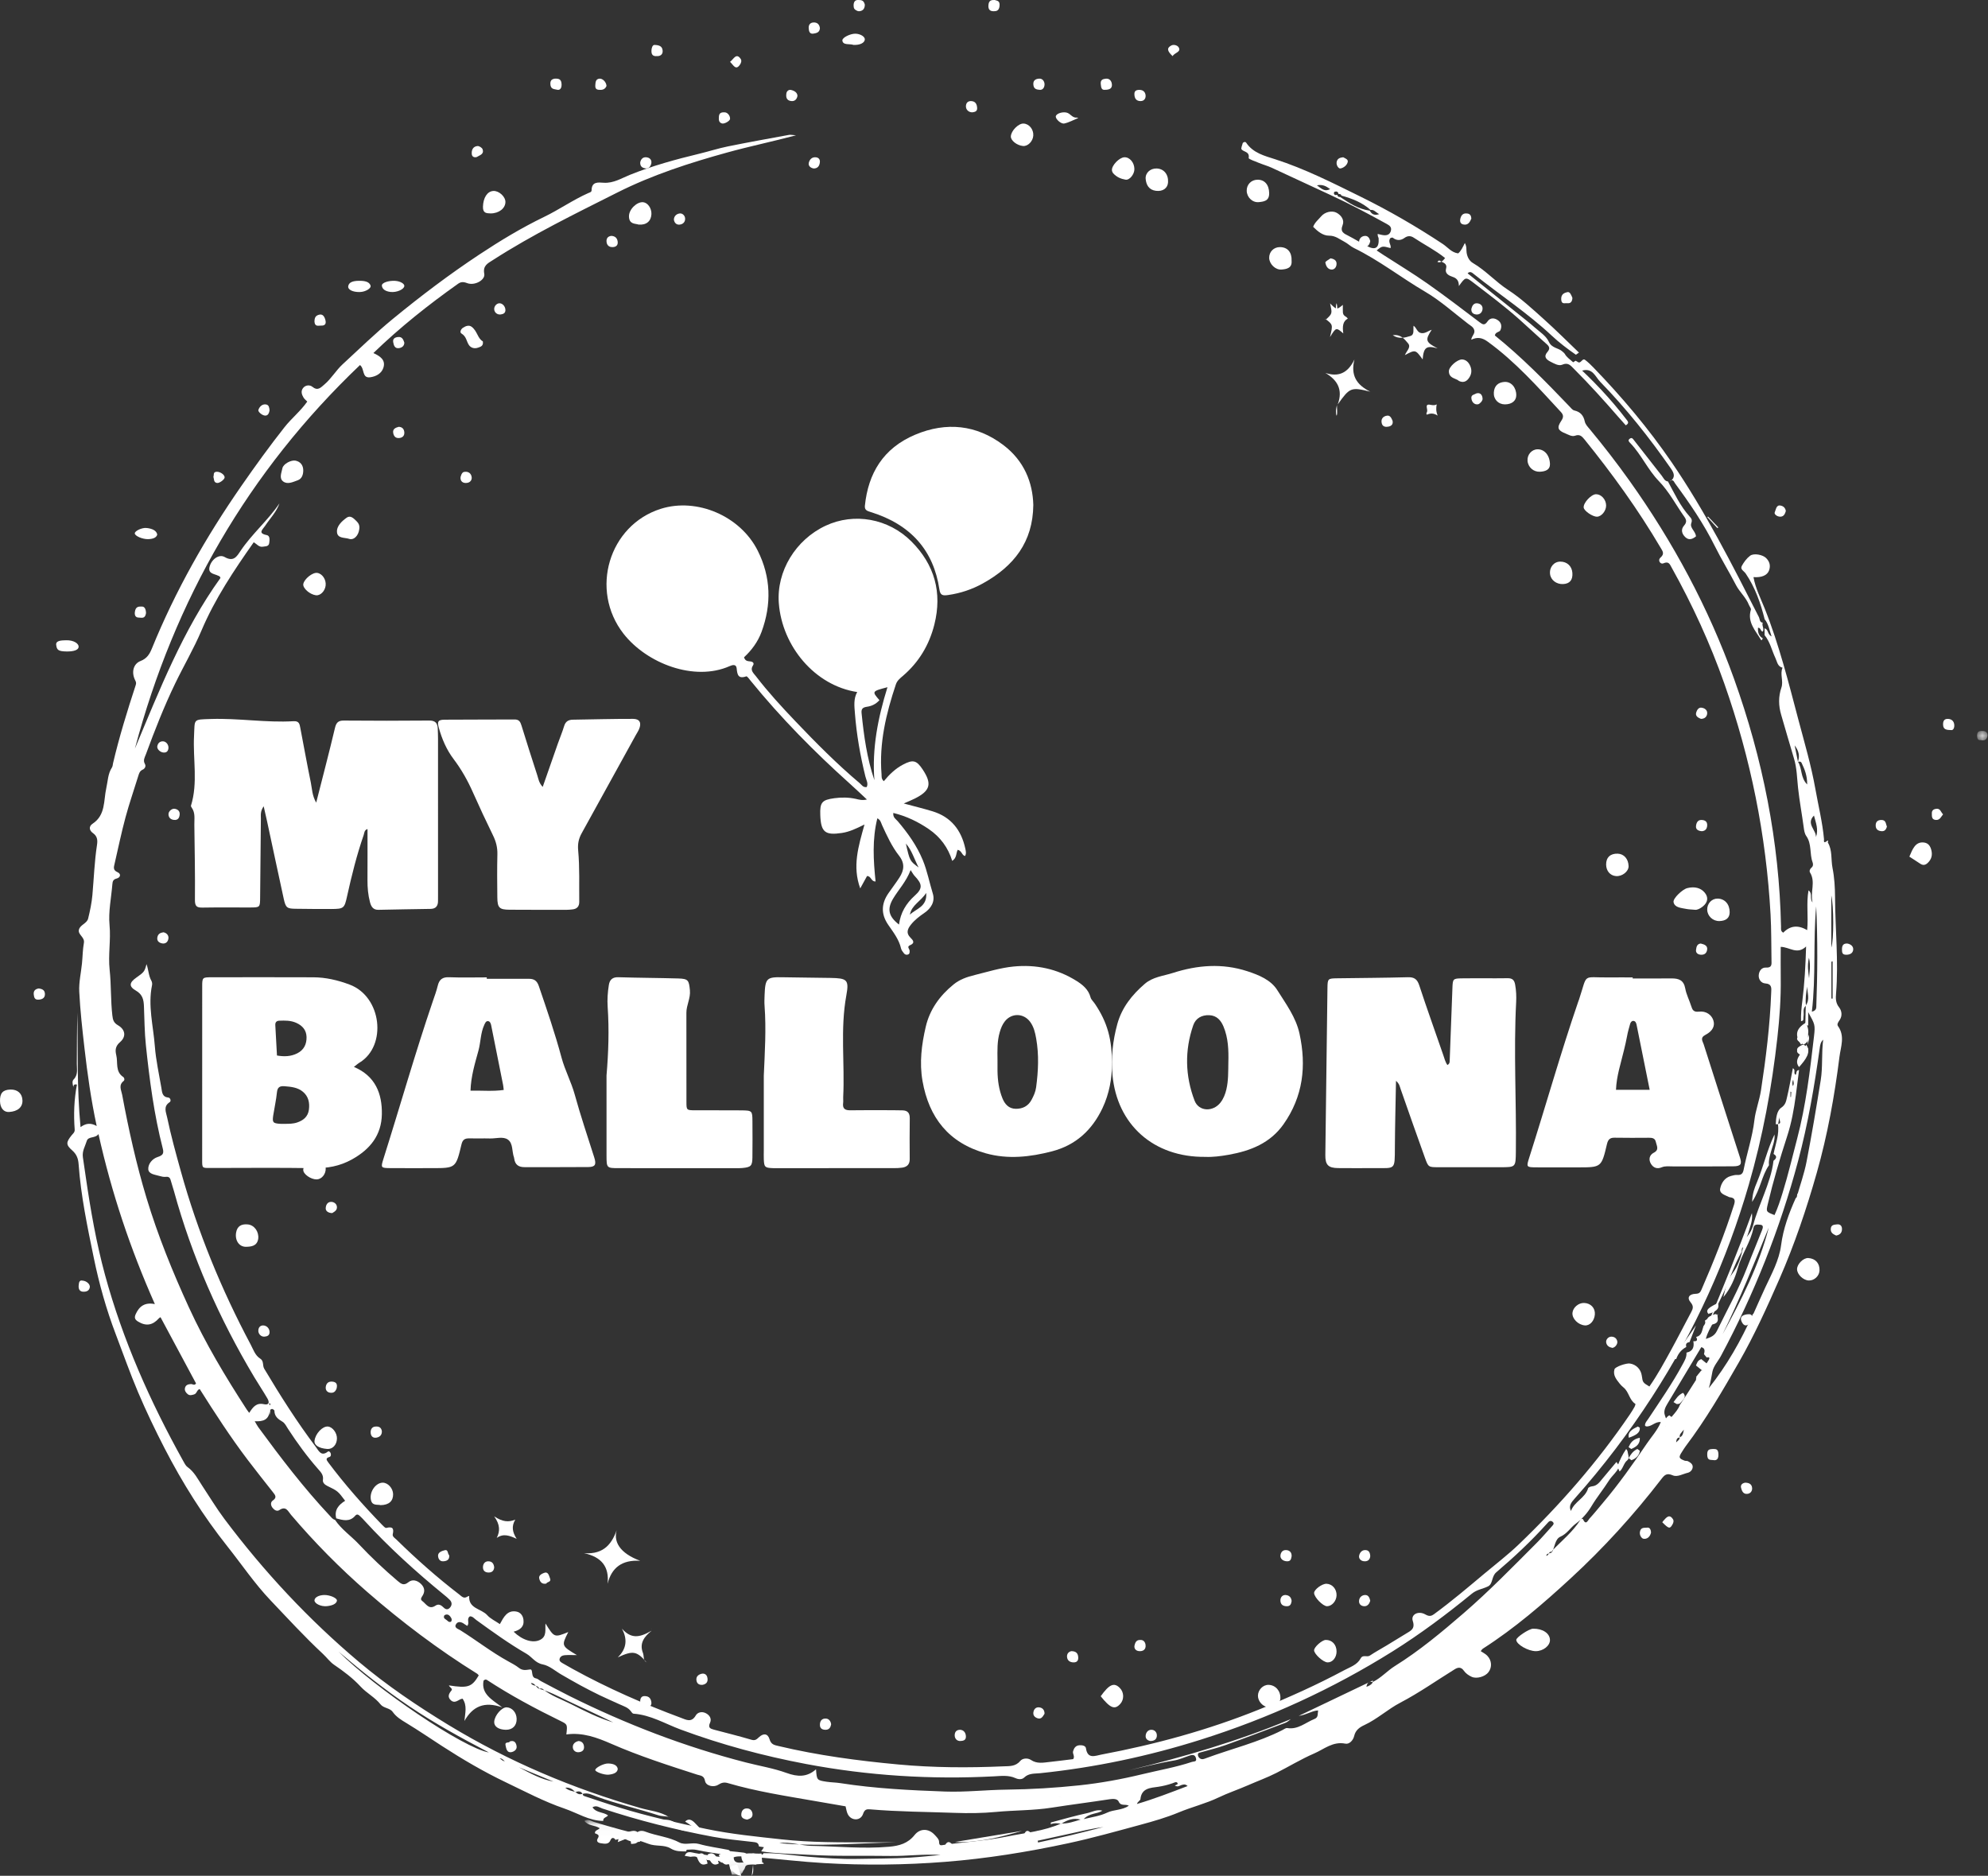<svg xmlns="http://www.w3.org/2000/svg" xmlns:xlink="http://www.w3.org/1999/xlink" width="177px" height="167px" viewBox="0 0 177 167"><rect x="0" y="0" width="177" height="167" fill="#333333" stroke="none"/><title>Group 379</title><desc>Created with Sketch.</desc><defs><polygon id="path-1" points="0.031 0.028 14.97 0.028 14.97 4.907 0.031 4.907"></polygon><polygon id="path-3" points="0.028 0.081 0.958 0.081 0.958 0.913 0.028 0.913"></polygon></defs><g id="Page-1" stroke="none" stroke-width="1" fill="none" fill-rule="evenodd"><g id="&#x5D1;&#x5DC;&#x5D5;&#x5E0;&#x5D4;-&#x5E2;&#x5DE;&#x5D5;&#x5D3;-&#x5E8;&#x5D0;&#x5E9;&#x5D9;-copy-9" transform="translate(-184, -32)"><g id="Group-379" transform="translate(184, 32)"><path d="M24.083,125.039 C24.061,125 24.039,124.959 24.017,124.917 C23.997,124.939 23.957,124.964 23.961,124.981 C23.97,125.025 23.999,125.066 24.019,125.108 C24.039,125.086 24.059,125.065 24.083,125.039 L24.083,125.039 Z M159.489,97.22 C159.463,97.208 159.437,97.196 159.41,97.184 L159.41,97.662 C159.427,97.663 159.443,97.663 159.459,97.664 C159.469,97.516 159.479,97.368 159.489,97.22 L159.489,97.22 Z M159.626,96.69 C159.755,96.508 159.683,96.324 159.653,96.127 C159.566,96.319 159.562,96.499 159.626,96.69 L159.626,96.69 Z M94.303,159.995 C94.302,159.995 94.302,159.996 94.302,159.996 C94.423,160.005 94.543,160.014 94.663,160.022 C94.543,160.013 94.423,160.004 94.303,159.995 L94.303,159.995 Z M44.479,156.562 C44.66,156.61 44.743,156.82 44.949,156.782 C44.792,156.721 44.711,156.507 44.479,156.562 L44.479,156.562 Z M117.25,16.499 C117.665,16.79 117.915,17.1 118.43,16.837 C118.078,16.586 117.79,16.398 117.25,16.499 L117.25,16.499 Z M161.059,85.265 C160.892,85.981 161.004,86.539 161.07,87.098 C161.097,86.542 161.233,85.989 161.059,85.265 L161.059,85.265 Z M40.154,144.375 C40.256,144.256 40.222,144.123 40.155,144.015 C40.054,143.851 39.925,143.697 39.695,143.747 C39.637,143.76 39.558,143.805 39.541,143.854 C39.451,144.106 39.701,144.156 39.821,144.278 C39.907,144.364 40.012,144.448 40.154,144.375 L40.154,144.375 Z M161.505,72.608 C160.77,73.342 161.715,73.883 161.681,74.528 C161.927,73.861 161.672,73.247 161.505,72.608 L161.505,72.608 Z M163.166,85.589 L163.057,85.62 L163.057,88.903 L163.166,88.9 L163.166,85.589 Z M163.049,79.725 L163.049,84.36 C163.286,83.696 163.269,80.632 163.049,79.725 L163.049,79.725 Z M46.19,157.333 C47.201,157.866 48.167,158.417 49.28,158.61 C48.25,158.185 47.22,157.759 46.19,157.333 L46.19,157.333 Z M92.391,163.876 C92.401,163.929 92.412,163.981 92.422,164.034 C93.391,163.821 94.363,163.619 95.329,163.39 C96.304,163.159 97.274,162.902 98.246,162.656 C97.252,162.788 96.284,163.019 95.312,163.238 C94.34,163.457 93.365,163.664 92.391,163.876 L92.391,163.876 Z M161.703,80.686 C161.421,83.801 161.69,86.929 161.317,90.068 C161.616,89.993 161.704,89.84 161.711,89.67 C161.821,86.676 161.845,83.681 161.703,80.686 L161.703,80.686 Z M157.482,109.283 C156.18,112.483 154.889,115.687 153.368,118.793 C155.026,115.746 156.619,112.671 157.482,109.283 L157.482,109.283 Z M105.738,159.009 C105.516,158.807 105.379,158.876 105.256,158.9 C105.128,158.925 105.011,159.013 104.882,159.036 C104.794,159.052 104.695,159.002 104.601,158.982 C104.677,158.889 104.929,158.882 104.834,158.733 C104.737,158.582 104.538,158.712 104.388,158.763 C103.976,158.904 103.561,159.009 103.123,159.074 C102.438,159.175 101.633,159.177 101.536,160.181 C101.525,160.297 101.284,160.398 101.228,160.605 C102.748,160.16 104.209,159.591 105.738,159.009 L105.738,159.009 Z M43.528,156.018 C40.968,154.679 38.663,153.408 36.47,151.928 C34.303,150.467 32.268,148.85 30.14,147.037 C33.423,150.325 41.297,155.649 43.528,156.018 L43.528,156.018 Z M122.277,149.588 L122.293,149.561 C122.203,149.611 122.191,149.678 122.246,149.76 C121.908,149.663 121.726,149.789 121.661,150.176 C121.929,150.075 122.133,149.978 122.231,149.74 C122.969,149.382 123.509,148.751 124.194,148.324 C126.384,146.958 128.352,145.314 130.301,143.631 C132.591,141.653 134.694,139.489 136.827,137.353 C137.306,136.873 137.744,136.353 138.202,135.852 C138.296,135.75 138.388,135.639 138.267,135.512 C138.13,135.367 137.977,135.376 137.84,135.528 C137.794,135.578 137.748,135.628 137.703,135.678 C136.314,137.218 134.801,138.635 133.224,139.975 C132.779,140.353 132.937,141.009 132.486,141.232 C132.02,141.463 131.497,141.512 131.049,141.879 C128.791,143.728 126.454,145.477 123.976,147.027 C118.631,150.371 112.943,152.974 106.927,154.874 C102.253,156.351 97.483,157.359 92.607,157.865 C92.108,157.917 91.6,157.849 91.181,158.256 C90.987,158.443 90.678,158.424 90.408,158.302 C89.792,158.024 89.143,158.111 88.501,158.144 C82.88,158.439 77.297,158.089 71.77,157.046 C67.969,156.327 64.238,155.327 60.602,153.978 C59.221,153.466 57.927,152.671 56.404,152.567 C56.325,152.562 56.239,152.451 56.183,152.37 C55.935,152.009 55.53,151.902 55.164,151.733 C54.579,151.462 53.986,151.21 53.406,150.93 C52.826,150.649 52.253,150.354 51.686,150.048 C51.119,149.742 50.563,149.416 50.004,149.096 C49.446,148.778 48.921,148.293 48.325,148.18 C47.656,148.054 47.374,147.52 46.877,147.233 C45.319,146.333 43.859,145.279 42.402,144.224 C42.217,144.089 42.065,143.877 41.832,143.905 C41.504,144.137 41.844,144.506 41.596,144.749 C41.508,144.692 41.42,144.641 41.339,144.581 C41.094,144.398 40.788,144.319 40.615,144.579 C40.385,144.922 40.8,145.022 40.984,145.137 C42.421,146.037 43.759,147.087 45.249,147.905 C45.576,148.084 45.911,148.26 46.202,148.488 C46.528,148.744 46.813,148.681 47.194,148.628 C47.515,148.584 47.206,149.342 47.722,149.424 C47.878,149.449 48.013,149.592 48.163,149.671 C49.004,150.112 49.839,150.563 50.689,150.986 C55.728,153.495 60.956,155.508 66.415,156.91 C67.62,157.22 68.862,157.421 70.026,157.841 C70.998,158.192 71.834,158.244 72.653,157.518 C72.725,158.484 72.724,158.493 73.599,158.626 C74.001,158.687 74.413,158.686 74.815,158.749 C77.907,159.231 81.025,159.386 84.146,159.498 C85.975,159.563 87.798,159.349 89.629,159.328 C91.791,159.302 93.959,159.173 96.109,158.944 C97.988,158.744 99.855,158.403 101.698,157.957 C103.176,157.599 104.679,157.342 106.126,156.859 C106.289,156.805 106.575,156.871 106.484,156.532 C106.402,156.229 106.214,156.2 105.942,156.287 C105.464,156.441 105.02,156.655 104.501,156.74 C103.149,156.963 101.819,157.313 100.48,157.613 C105.4,156.416 110.249,155.007 114.928,153.05 C114.771,153.176 114.62,153.312 114.442,153.379 C112.651,154.055 110.862,154.736 109.06,155.381 C108.34,155.638 107.589,155.808 106.853,156.023 C106.766,156.048 106.657,156.059 106.655,156.206 C106.653,156.361 106.732,156.473 106.836,156.548 C107.025,156.683 107.223,156.587 107.413,156.516 C109.659,155.685 112.006,155.127 114.157,154.038 C114.306,153.963 114.475,153.824 114.613,153.847 C115.57,154.001 116.242,153.352 117.033,153.037 C117.403,152.89 117.298,152.58 117.357,152.277 C116.807,152.304 116.369,152.653 115.628,152.765 L122.277,149.588 Z M156.127,116.938 C156.471,116.172 156.805,115.402 157.16,114.642 C157.732,113.421 158.405,112.19 158.575,110.877 C158.77,109.375 159.273,108.029 159.873,106.684 C159.903,106.651 159.934,106.619 159.965,106.586 C160.263,105.533 160.637,104.494 160.845,103.423 C161.312,101.016 161.716,98.595 162.106,96.174 C162.299,94.979 162.167,93.761 162.326,92.559 C162.088,92.78 162.055,93.048 162.018,93.313 C161.549,96.689 160.974,100.049 160.097,103.342 C158.485,109.394 156.186,115.186 153.225,120.711 C152.973,121.181 152.568,121.611 152.466,122.107 C152.366,122.593 152.301,123.095 152.142,123.583 C153.756,121.562 155.006,119.348 156.053,117.015 C156.074,116.986 156.098,116.96 156.127,116.938 L156.127,116.938 Z M29.826,135.309 C30.399,136.161 31.255,136.736 31.947,137.473 C33.036,138.633 34.195,139.725 35.411,140.756 C35.713,141.012 35.954,141.196 36.359,140.864 C36.716,140.572 37.144,140.695 37.467,141.001 C37.759,141.278 37.872,141.615 37.655,142.008 C37.566,142.17 37.361,142.366 37.594,142.534 C37.939,142.785 38.188,143.346 38.779,142.944 C39.055,142.756 39.295,142.914 39.498,143.116 C39.711,143.329 39.916,143.32 40.095,143.085 C40.262,142.866 40.234,142.633 40.052,142.441 C39.89,142.27 39.703,142.121 39.52,141.971 C37.025,139.932 34.642,137.774 32.463,135.398 C32.326,135.249 32.189,135.097 32.037,134.963 C31.913,134.854 31.789,134.754 31.621,134.949 C31.134,135.515 30.532,135.346 29.936,135.177 C29.747,134.432 30.15,133.969 30.729,133.612 C30.084,132.754 30.087,132.748 29.138,132.288 C28.898,132.171 28.715,131.988 28.752,131.749 C28.819,131.312 28.562,131.059 28.321,130.784 C27.336,129.664 26.459,128.463 25.647,127.214 C25.5,126.988 25.371,126.705 25.156,126.577 C24.758,126.34 24.435,126.104 24.431,125.592 C24.431,125.536 24.289,125.437 24.216,125.439 C24.14,125.441 24.007,125.539 24.003,125.602 C23.953,126.384 23.437,126.578 22.681,126.53 C22.819,126.764 22.891,126.914 22.987,127.047 C24.988,129.776 27.039,132.466 29.36,134.938 C29.496,135.082 29.612,135.259 29.826,135.309 L29.826,135.309 Z M151.957,120.857 C151.876,120.759 151.795,120.66 151.714,120.561 C151.777,120.295 151.838,120.03 151.473,119.936 C150.47,121.613 149.474,123.287 148.468,124.955 C148.269,125.284 148.099,125.626 148.23,125.999 C148.469,126.68 148.489,126.673 148.276,127.001 C148.546,126.261 149.276,125.829 149.558,125.096 L149.537,125.121 C149.776,124.757 150.018,124.396 150.253,124.03 C150.882,123.051 151.51,122.071 152.13,121.087 C152.242,120.909 152.217,120.781 151.957,120.857 L151.957,120.857 Z M47.998,150.351 C47.72,150.227 47.634,149.828 47.27,149.84 C47.408,150.158 47.899,149.969 48.005,150.344 C48.104,150.344 48.237,150.303 48.296,150.352 C49.054,150.976 49.985,151.285 50.842,151.717 C52.059,152.331 53.278,152.959 54.599,153.344 C53.232,152.66 51.832,152.045 50.457,151.381 C49.653,150.994 48.87,150.571 47.998,150.351 L47.998,150.351 Z M160.073,67.826 C160.244,67.341 160.188,66.892 159.785,66.359 C159.901,66.932 159.99,67.373 160.079,67.814 C160.467,68.396 160.281,69.216 160.9,69.84 C160.911,69.069 160.68,68.494 160.408,67.929 C160.332,67.771 160.202,67.796 160.073,67.826 L160.073,67.826 Z M150.765,119.405 C151.095,119.437 151.173,119.308 151.011,119.024 C151.541,118.914 151.531,118.437 151.669,118.06 C151.782,117.918 151.882,117.772 151.79,117.579 C152.127,117.367 152.379,117.005 152.828,116.986 L152.807,116.968 C152.923,117.278 152.685,117.478 152.562,117.706 C152.297,118.194 152.005,118.668 151.879,119.201 C152.29,119.068 152.65,118.933 152.865,118.487 C153.775,116.61 154.803,114.789 155.554,112.835 C155.979,111.731 156.443,110.642 156.872,109.54 C156.944,109.355 157.071,109.047 156.695,109.035 C156.493,109.028 156.186,108.941 156.114,109.324 C155.874,110.589 155.072,111.637 154.732,112.874 C154.475,113.807 154.08,114.706 153.445,115.478 C153.603,114.729 153.778,113.984 154.255,113.361 C154.804,112.642 155.042,111.805 155.219,110.944 C155.255,110.766 155.345,110.529 155.047,110.448 C155.126,110.457 155.185,110.594 155.288,110.466 C155.418,110.304 155.365,110.177 155.245,110.048 C155.36,110.139 155.482,110.181 155.589,110.048 C155.822,109.758 155.997,109.438 156.092,109.074 C156.339,108.131 156.718,107.235 157.062,106.325 C157.427,105.359 157.781,104.38 157.902,103.341 C158.156,103.141 158.264,102.94 157.908,102.734 C158.08,101.85 158.44,100.994 158.295,100.065 C158.652,100.027 158.424,99.809 158.422,99.468 C158.365,99.799 158.341,99.943 158.316,100.087 C158.245,100.088 158.173,100.089 158.102,100.09 C158.126,99.546 158.187,98.892 158.59,98.618 C158.973,98.357 159.019,98.051 159.095,97.736 C159.305,96.868 159.452,95.986 159.625,95.103 C159.914,95.234 159.635,95.56 159.87,95.691 C159.985,95.58 159.86,95.303 160.178,95.262 C160.077,96.049 159.987,96.78 159.89,97.511 C159.726,98.748 159.504,99.975 159.116,101.163 C158.467,103.155 157.872,105.162 157.393,107.201 C157.234,107.881 157.236,107.882 157.993,108.176 C158.29,107.533 158.506,106.861 158.715,106.184 C159.206,104.6 159.582,102.987 160.005,101.386 C160.793,98.396 161.15,95.342 161.506,92.286 C161.632,91.204 161.585,91.198 160.991,90.107 L160.991,91.314 L161.01,91.295 C160.912,91.291 160.813,91.286 160.715,91.281 L160.734,91.301 C160.748,90.707 160.761,90.112 160.774,89.516 C161.174,88.974 160.901,88.398 160.904,87.836 C160.803,88.399 160.719,88.963 160.794,89.533 C160.456,89.794 160.643,90.176 160.571,90.499 C160.535,90.664 160.654,90.908 160.336,90.909 L160.353,90.922 C160.33,90.313 160.395,89.714 160.471,89.109 C160.663,87.573 160.754,86.027 160.805,84.263 C159.998,85.035 159.338,84.308 158.545,84.297 C158.545,85.259 158.534,86.173 158.547,87.086 C158.571,88.85 158.445,90.61 158.25,92.357 C157.755,96.8 156.948,101.184 155.699,105.488 C153.752,112.198 150.898,118.488 147.098,124.35 C145.031,127.537 142.745,130.564 140.212,133.401 C139.901,133.75 139.638,134.073 139.87,134.521 C140.148,133.698 141.14,133.372 141.395,132.503 C141.42,132.415 141.62,132.338 141.747,132.326 C142.206,132.281 142.427,131.94 142.682,131.633 C143.092,131.138 143.506,130.648 143.918,130.156 C144.003,130.276 144.089,130.396 144.175,130.516 C143.999,131.037 143.537,131.356 143.252,131.809 C142.761,132.587 142.172,133.297 141.695,134.098 C141.353,134.672 140.877,135.226 140.295,135.653 C139.818,136.003 139.534,136.543 138.927,136.809 C138.456,137.016 138.437,137.702 138.194,138.165 C138.068,138.351 137.743,138.216 137.666,138.5 C137.925,138.517 137.868,138.055 138.177,138.167 C138.179,138.133 138.167,138.086 138.185,138.067 C139.041,137.174 140.019,136.392 140.695,135.334 C140.746,135.255 140.893,135.159 140.941,135.263 C141.205,135.835 141.376,135.352 141.515,135.202 C141.927,134.755 142.307,134.279 142.7,133.814 C144.121,132.137 145.386,130.346 146.617,128.529 C147.044,127.9 147.572,127.334 147.87,126.608 C147.349,126.538 147.034,127.059 146.542,126.985 C146.514,126.962 146.486,126.937 146.459,126.912 C146.462,126.656 146.644,126.484 146.77,126.293 C147.806,124.728 148.88,123.189 149.775,121.534 C149.968,121.175 150.185,120.847 150.154,120.422 C150.73,120.305 150.858,119.921 150.765,119.405 L150.765,119.405 Z M51.235,159.527 C51.416,159.724 51.627,159.799 51.884,159.687 C51.875,159.797 51.918,159.867 52.029,159.904 C53.087,160.249 54.139,160.613 55.202,160.94 C57.723,161.715 60.292,162.286 62.875,162.826 C65.103,163.293 67.353,163.509 69.601,163.757 C72.2,164.044 74.818,164.023 77.431,164.02 C78.226,164.019 79.02,164.019 79.814,164.019 C76.338,164.09 72.864,164.42 69.388,164.094 C70.366,163.941 71.298,164.319 72.243,164.335 C74.545,164.374 76.844,164.615 79.153,164.413 C80.073,164.333 80.835,164.116 81.432,163.366 C81.911,162.764 82.666,162.773 83.192,163.328 C83.367,163.513 83.61,163.748 83.61,163.96 C83.611,164.363 83.784,164.285 84.035,164.249 C85.913,163.982 87.812,163.881 89.674,163.5 C91.288,163.17 92.947,163.025 94.476,162.343 C95.083,162.371 95.643,162.16 96.211,161.994 C95.576,161.818 95.023,162.025 94.498,162.367 C94.175,162.317 93.852,162.28 93.538,162.412 L93.557,162.423 C93.56,162.363 93.55,162.256 93.568,162.251 C94.646,161.963 95.719,161.652 96.809,161.416 C97.237,161.324 97.657,161.061 98.152,161.2 C97.666,161.52 97.025,161.385 96.487,161.95 C97.301,161.759 97.958,161.669 98.577,161.375 C99.17,161.092 99.895,161.178 100.506,160.761 C100.193,160.578 99.802,160.834 99.602,160.392 C99.486,160.135 99.113,160.133 98.782,160.185 C97.072,160.449 95.355,160.664 93.646,160.932 C91.998,161.191 90.33,161.156 88.674,161.313 C87.461,161.429 86.23,161.44 85.011,161.396 C82.5,161.305 79.985,161.298 77.479,161.083 C77.162,161.056 76.98,161.085 76.839,161.497 C76.624,162.124 75.81,162.12 75.494,161.539 C75.372,161.315 75.347,161.039 75.286,160.815 C74.36,160.655 73.457,160.501 72.556,160.343 C69.95,159.889 67.333,159.49 64.788,158.742 C64.472,158.65 64.235,158.711 63.945,158.894 C63.524,159.161 62.848,158.988 62.772,158.555 C62.685,158.062 62.36,158.087 62.07,157.993 C59.488,157.161 56.902,156.331 54.418,155.244 C53.129,154.68 51.859,154.218 50.425,154.414 C50.524,153.533 50.53,153.52 49.924,153.223 C47.668,152.121 45.457,150.939 43.355,149.563 C43.27,149.508 43.168,149.51 43.052,149.624 C42.832,150.812 43.774,151.294 44.718,152.006 C43.107,151.436 42.076,151.928 41.35,153.215 C41.408,152.514 41.617,151.846 41.184,151.23 C41.12,151.247 41.05,151.252 40.992,151.282 C40.724,151.419 40.448,151.647 40.155,151.385 C39.837,151.1 39.925,150.82 40.191,150.509 C40.343,150.331 40.019,150.219 39.969,150.048 C41.667,150.313 42.011,150.197 42.624,149.159 C42.579,149.109 42.543,149.045 42.488,149.011 C39.022,146.856 35.775,144.405 32.699,141.73 C30.262,139.612 28,137.318 25.908,134.859 C25.65,134.556 25.465,134.034 24.874,134.439 C24.655,134.588 24.414,134.433 24.258,134.228 C24.093,134.011 24.072,133.738 24.288,133.59 C24.684,133.318 24.504,133.105 24.301,132.847 C23.546,131.889 22.786,130.935 22.049,129.963 C20.513,127.937 19.132,125.804 17.778,123.662 C17.509,123.75 17.539,124.068 17.275,124.145 C17.065,124.206 16.887,124.263 16.708,124.115 C16.546,123.98 16.424,123.806 16.465,123.59 C16.518,123.311 16.734,123.234 16.998,123.22 C17.144,123.213 17.316,123.386 17.454,123.165 C16.402,121.202 15.349,119.238 14.292,117.268 C14.24,117.302 14.187,117.323 14.153,117.361 C13.586,117.997 13.005,118.087 12.297,117.66 C12.023,117.495 11.934,117.325 12.081,116.999 C12.4,116.287 12.906,115.92 13.789,116.102 C11.596,111.163 9.937,106.201 8.768,100.966 C8.457,101.382 7.857,101.129 7.72,101.591 C7.581,102.057 7.297,102.469 7.381,103.038 C7.47,103.636 7.557,104.241 7.645,104.841 C8.07,107.757 8.576,110.663 9.351,113.506 C10.936,119.315 13.368,124.78 16.292,130.033 C16.407,130.239 16.518,130.481 16.699,130.611 C17.304,131.043 17.615,131.687 18.006,132.276 C18.662,133.265 19.273,134.286 19.984,135.234 C23.497,139.915 27.465,144.171 31.948,147.948 C34.446,150.053 37.147,151.876 39.927,153.568 C45.278,156.822 51.006,159.236 57.031,160.968 C57.878,161.212 58.8,161.27 59.568,161.777 L59.59,161.76 C59.264,161.68 58.929,161.713 58.598,161.606 C56.787,161.021 54.926,160.603 53.134,159.95 C52.74,159.807 52.332,159.565 51.869,159.708 C51.707,159.424 51.466,159.465 51.215,159.551 C50.977,159.269 50.693,159.109 50.33,159.158 C50.589,159.397 50.916,159.45 51.235,159.527 L51.235,159.527 Z M149.547,127.956 C149.792,127.877 149.846,127.683 149.923,127.278 C149.677,127.588 149.488,127.71 149.567,127.976 C149.263,127.988 149.265,128.213 149.235,128.415 C149.353,128.272 149.57,128.189 149.547,127.956 L149.547,127.956 Z M119.063,17.345 C119.089,17.487 119.173,17.552 119.318,17.536 C120.129,18.085 120.946,18.621 121.952,18.753 C122.113,19.031 122.311,19.221 122.797,19.065 C122.473,18.888 122.332,18.645 122.026,18.694 C121.287,18.021 120.382,17.681 119.441,17.415 C119.396,17.283 119.293,17.259 119.171,17.27 C119.139,17.064 119.005,17.016 118.828,17.068 C118.793,17.078 118.754,17.172 118.763,17.218 C118.799,17.389 118.928,17.379 119.063,17.345 L119.063,17.345 Z M53.708,162.115 C52.444,162.102 51.4,161.404 50.257,161.014 C48.436,160.393 46.737,159.49 45.01,158.663 C43.055,157.728 41.181,156.628 39.359,155.449 C38.305,154.767 37.267,154.058 36.194,153.407 C35.73,153.125 35.285,152.862 34.961,152.405 C34.707,152.046 34.158,152.089 33.882,151.739 C33.382,151.105 32.647,150.741 32.105,150.153 C31.408,149.399 30.593,148.789 29.742,148.21 C29.377,147.961 29.092,147.561 28.752,147.244 C27.124,145.73 25.625,144.091 24.093,142.481 C22.669,140.986 21.524,139.281 20.248,137.676 C18.087,134.957 16.246,132.026 14.656,128.944 C13.811,127.306 13.013,125.64 12.292,123.944 C11.57,122.244 10.959,120.496 10.3,118.769 C9.459,116.56 8.824,114.287 8.353,111.996 C7.785,109.239 7.201,106.468 6.999,103.645 C6.964,103.15 6.824,102.762 6.427,102.416 C5.854,101.918 5.877,101.693 6.38,101.069 C6.505,100.915 6.669,100.805 6.65,100.561 C6.548,99.218 6.596,97.878 6.85,96.557 C6.542,96.493 6.56,96.653 6.532,96.776 C6.529,96.788 6.497,96.794 6.478,96.803 L6.538,96.789 C6.467,96.56 6.401,96.257 6.544,96.115 C6.974,95.686 6.836,95.175 6.84,94.688 C6.852,93.177 6.844,91.666 6.896,90.155 C6.938,93.498 6.839,96.844 7.171,100.344 C7.636,100.01 8.062,99.936 8.609,100.248 C8.1,97.874 7.784,95.61 7.524,93.341 C7.331,91.659 7.141,89.974 7.056,88.285 C7.014,87.45 7.217,86.604 7.3,85.762 C7.36,85.156 7.361,84.54 7.47,83.944 C7.565,83.425 6.916,83.219 7.026,82.769 C7.133,82.331 7.74,82.22 7.848,81.777 C8.015,81.088 8.165,80.387 8.227,79.683 C8.358,78.198 8.41,76.706 8.635,75.229 C8.7,74.808 8.676,74.452 8.276,74.169 C7.947,73.936 7.876,73.576 8.25,73.33 C9.415,72.561 9.215,71.274 9.462,70.173 C9.603,69.547 9.599,68.893 9.968,68.327 C10.037,68.22 10.037,68.068 10.068,67.936 C10.621,65.592 11.33,63.292 12.08,61.005 C12.144,60.811 12.115,60.718 12.037,60.566 C11.686,59.88 11.851,59.105 12.512,58.849 C13.084,58.628 13.321,58.231 13.525,57.731 C15.612,52.598 18.333,47.81 21.489,43.264 C22.723,41.487 23.992,39.73 25.332,38.032 C25.953,37.244 26.762,36.602 27.357,35.751 C27.242,35.63 27.109,35.531 27.028,35.4 C26.862,35.131 26.767,34.827 26.982,34.548 C27.202,34.263 27.589,34.257 27.799,34.427 C28.292,34.826 28.539,34.521 28.884,34.228 C29.508,33.698 29.912,32.978 30.505,32.431 C31.981,31.072 33.421,29.668 34.97,28.397 C37.449,26.362 40.006,24.427 42.687,22.654 C44.545,21.424 46.441,20.279 48.45,19.308 C49.789,18.661 51.016,17.795 52.381,17.188 C52.5,17.136 52.669,17.107 52.671,16.947 C52.679,16.151 53.257,16.238 53.754,16.27 C54.625,16.326 55.34,15.865 56.084,15.565 C58.091,14.758 60.163,14.191 62.259,13.686 C63.112,13.481 63.95,13.208 64.809,13.034 C66.617,12.667 68.433,12.342 70.248,12.008 C70.376,11.984 70.516,12.021 70.873,12.045 C68.715,12.62 66.732,13.028 64.782,13.567 C61.408,14.498 58.084,15.569 54.957,17.144 C51.204,19.034 47.42,20.875 43.878,23.157 C43.423,23.45 42.977,23.645 43.117,24.38 C43.221,24.924 42.265,25.466 41.586,25.204 C41.233,25.069 41.023,25.093 40.774,25.27 C38.142,27.137 35.618,29.135 33.245,31.432 C33.842,31.706 34.354,32.042 34.136,32.736 C33.971,33.262 33.467,33.519 32.965,33.588 C32.201,33.692 32.483,32.831 32.051,32.5 C22.106,41.977 15.527,53.417 12.009,66.653 C14.21,61.406 16.287,56.096 19.627,51.457 C19.593,51.289 19.489,51.286 19.402,51.244 C19.062,51.081 18.516,51.075 18.652,50.487 C18.809,49.812 19.491,49.299 20.003,49.592 C20.804,50.05 21.085,49.537 21.41,49.053 C22.431,47.53 23.852,46.335 24.881,44.814 C24.611,45.589 24.033,46.163 23.595,46.827 C23.388,47.141 22.921,47.474 23.749,47.638 C24.054,47.698 24.005,48.075 23.971,48.342 C23.928,48.67 23.639,48.627 23.417,48.67 C23.068,48.738 22.873,48.443 22.593,48.274 C20.826,50.784 19.135,53.312 17.94,56.13 C17.251,57.755 16.356,59.275 15.591,60.861 C14.604,62.908 13.776,65.018 12.993,67.147 C12.895,67.413 12.712,67.686 12.903,68.017 C13.012,68.206 12.912,68.428 12.699,68.523 C12.446,68.635 12.383,68.848 12.312,69.08 C11.935,70.309 11.509,71.525 11.175,72.765 C10.806,74.136 10.517,75.529 10.199,76.913 C10.132,77.204 10.044,77.466 10.461,77.649 C10.804,77.799 10.734,78.124 10.382,78.215 C10.073,78.295 10.025,78.469 10.005,78.716 C9.907,79.932 9.64,81.163 9.753,82.359 C9.879,83.698 9.617,85.012 9.762,86.345 C9.909,87.689 9.846,89.053 10.003,90.403 C10.047,90.784 10.11,91.051 10.505,91.279 C11.166,91.661 11.255,92.291 10.685,92.78 C10.256,93.149 10.248,93.516 10.352,93.944 C10.513,94.6 10.243,95.397 10.97,95.882 C11.078,95.954 11.12,96.152 11.002,96.244 C10.529,96.616 10.8,97.055 10.877,97.467 C11.453,100.563 12.133,103.635 13.045,106.654 C14.055,109.999 15.363,113.223 16.82,116.398 C18.28,119.581 20.072,122.568 21.974,125.497 C22.029,125.582 22.094,125.66 22.188,125.787 C22.518,125.274 22.817,124.863 23.496,125.013 C23.921,125.107 24.034,124.891 23.805,124.496 C23.431,123.852 23.013,123.233 22.631,122.593 C19.522,117.388 17.094,111.891 15.488,106.041 C15.408,105.747 15.303,105.46 15.225,105.166 C15.161,104.919 15.092,104.73 14.761,104.772 C14.568,104.796 14.357,104.741 14.165,104.685 C13.782,104.572 13.222,104.533 13.202,104.08 C13.182,103.616 13.569,103.162 14.013,103.015 C14.465,102.867 14.617,102.729 14.494,102.255 C13.714,99.229 13.313,96.138 12.987,93.038 C12.867,91.895 12.862,90.738 12.816,89.587 C12.792,89.003 12.699,88.535 12.09,88.186 C11.451,87.819 11.517,87.47 12.132,87.039 C12.835,86.546 12.873,86.496 13.044,85.834 C13.227,86.338 13.223,86.863 13.478,87.314 C13.54,87.423 13.563,87.584 13.537,87.708 C13.156,89.541 13.65,91.337 13.786,93.143 C13.88,94.388 14.16,95.619 14.369,96.855 C14.433,97.235 14.432,97.663 14.998,97.717 C15.165,97.733 15.258,98.028 15.11,98.122 C14.515,98.502 14.783,99.014 14.879,99.472 C15.219,101.097 15.661,102.696 16.106,104.294 C17.6,109.667 19.705,114.794 22.324,119.713 C22.559,120.155 22.713,120.669 23.169,120.956 C23.517,121.174 23.351,121.562 23.528,121.859 C24.954,124.247 26.438,126.595 28.117,128.816 C28.373,129.154 28.595,129.708 29.198,129.228 C29.275,129.168 29.389,129.256 29.433,129.359 C29.493,129.5 29.467,129.668 29.338,129.708 C28.987,129.816 29.041,129.951 29.223,130.193 C30.69,132.152 32.305,133.982 34.006,135.739 C34.121,135.857 34.297,136.053 34.397,136.028 C34.942,135.89 35.091,136.055 34.968,136.592 C34.921,136.799 35.158,136.933 35.299,137.07 C37.071,138.805 38.924,140.447 40.893,141.958 C41.099,142.116 41.292,142.363 41.606,142.147 C41.653,142.114 41.718,142.106 41.774,142.086 C41.692,143.226 42.861,143.212 43.382,143.797 C43.665,144.115 44.091,144.306 44.506,144.591 C44.845,143.972 45.163,143.317 45.989,143.477 C46.334,143.543 46.562,143.829 46.607,144.207 C46.684,144.841 46.286,145.12 45.729,145.268 C46.507,146.022 47.443,146.315 48.084,145.996 C48.718,145.681 48.516,145.061 48.568,144.537 C49.354,145.799 49.354,145.799 50.597,145.298 C49.979,146.52 49.981,146.524 51.364,147.352 C50.979,147.352 50.618,147.33 50.262,147.361 C50.063,147.379 49.851,147.489 49.818,147.717 C49.79,147.908 49.97,148.002 50.115,148.087 C50.408,148.258 50.703,148.425 51,148.589 C54.095,150.294 57.322,151.706 60.632,152.936 C61.087,153.105 61.563,153.391 61.945,152.727 C62.113,152.434 62.504,152.342 62.855,152.529 C63.195,152.709 63.378,153.029 63.218,153.375 C63.017,153.809 63.235,153.903 63.567,153.99 C64.68,154.283 65.798,154.561 66.901,154.887 C67.231,154.985 67.36,154.86 67.578,154.657 C67.983,154.282 68.363,154.331 68.515,154.842 C68.659,155.325 68.954,155.36 69.323,155.448 C72.832,156.283 76.394,156.756 79.982,157.088 C83.102,157.378 86.221,157.39 89.345,157.254 C89.878,157.231 90.416,157.279 90.832,156.778 C91.054,156.512 91.514,156.5 91.782,156.681 C92.328,157.05 92.881,156.925 93.444,156.865 C94.151,156.789 94.857,156.696 95.548,156.612 C95.727,156.361 95.476,156.142 95.541,155.912 C95.62,155.633 95.765,155.413 96.079,155.38 C96.328,155.355 96.652,155.408 96.686,155.643 C96.83,156.641 97.516,156.31 98.052,156.209 C102.863,155.304 107.565,154.022 112.112,152.189 C114.694,151.148 117.228,150.01 119.682,148.697 C120.211,148.414 120.832,148.225 121.143,147.648 C121.344,147.273 121.704,147.568 121.96,147.396 C122.438,147.075 122.947,146.801 123.441,146.503 C124.022,146.152 124.603,145.802 125.178,145.443 C125.59,145.185 126.024,145.031 125.784,144.306 C125.597,143.74 126.276,143.373 126.904,143.731 C127.245,143.925 127.426,143.89 127.69,143.697 C129.249,142.557 130.717,141.308 132.197,140.068 C133.204,139.225 134.251,138.426 135.202,137.515 C138.89,133.984 142.234,130.159 145.108,125.934 C145.261,125.71 145.401,125.477 145.535,125.242 C145.579,125.164 145.627,125 145.603,124.985 C145.054,124.64 145.038,123.916 144.552,123.528 C144.422,123.424 144.301,123.302 144.198,123.172 C143.903,122.8 143.59,122.419 143.745,121.901 C143.812,121.677 144.805,121.34 145.122,121.392 C145.684,121.482 146.096,121.907 146.177,122.48 C146.262,123.083 146.262,123.083 146.852,123.438 C147.57,122.415 148.163,121.315 148.765,120.221 C149.385,119.094 149.967,117.945 150.575,116.811 C150.744,116.496 150.805,116.276 150.514,115.934 C150.179,115.542 150.381,115.202 150.968,115.186 C151.282,115.177 151.38,115.067 151.478,114.842 C152.557,112.356 153.565,109.843 154.388,107.259 C154.496,106.921 154.496,106.65 154.052,106.595 C154.019,106.591 153.982,106.591 153.953,106.576 C153.603,106.394 153.056,106.28 153.158,105.801 C153.257,105.334 153.542,104.854 154.098,104.699 C154.293,104.645 154.501,104.588 154.698,104.603 C155.052,104.628 155.182,104.45 155.241,104.146 C155.529,102.665 156.027,101.24 156.203,99.717 C156.302,98.859 156.648,97.973 156.786,97.08 C157.228,94.198 157.585,91.306 157.696,88.389 C157.712,87.985 157.79,87.595 157.155,87.55 C156.813,87.526 156.556,87.2 156.588,86.811 C156.618,86.442 156.844,86.121 157.227,86.142 C157.79,86.173 157.728,85.832 157.723,85.493 C157.7,84.137 157.715,82.779 157.641,81.425 C157.254,74.379 155.873,67.523 153.528,60.87 C152.265,57.288 150.682,53.841 148.829,50.521 C148.665,50.227 148.576,49.94 148.087,50.157 C147.85,50.261 147.552,49.896 147.847,49.635 C148.223,49.302 148.031,49.069 147.858,48.776 C145.857,45.379 143.557,42.191 141.078,39.129 C140.849,38.848 140.658,38.638 140.24,38.789 C139.942,38.896 139.641,38.695 139.367,38.586 C138.687,38.313 138.601,38.073 139.007,37.465 C139.217,37.149 139.219,36.946 138.969,36.675 C136.92,34.46 134.919,32.199 132.452,30.413 C131.989,30.077 131.555,29.972 130.993,30.245 C131.019,29.924 131.33,29.72 131.266,29.419 C131.204,29.124 130.939,28.999 130.728,28.839 C129.461,27.872 128.266,26.781 126.901,25.98 C124.752,24.721 122.786,23.17 120.539,22.076 C120.239,21.93 119.993,21.674 119.696,21.522 C119.264,21.3 118.903,20.977 118.334,20.981 C117.796,20.985 117.331,20.613 116.916,20.195 C117.056,19.806 117.38,19.554 117.631,19.258 C117.966,18.864 118.594,18.721 119.001,18.94 C119.432,19.172 119.713,19.603 119.541,20.033 C119.292,20.653 119.654,20.785 120.054,20.993 C120.626,21.29 121.175,21.63 121.747,21.926 C122.468,22.298 122.799,22.06 122.746,21.227 C122.742,21.162 122.695,21.101 122.68,21.036 C122.665,20.973 122.666,20.907 122.658,20.826 C122.845,20.866 123.025,20.923 123.209,20.94 C123.505,20.967 123.747,20.876 123.834,20.553 C123.924,20.217 123.72,20.076 123.46,19.933 C121.836,19.04 120.203,18.165 118.518,17.389 C116.75,16.576 114.991,15.744 113.223,14.932 C112.86,14.766 112.469,14.66 112.099,14.508 C111.769,14.373 111.159,14.162 111.175,14.07 C111.274,13.489 110.758,13.546 110.547,13.304 C110.46,13.206 110.615,12.898 110.651,12.724 C110.776,12.604 110.9,12.623 110.951,12.701 C111.564,13.626 112.604,13.879 113.535,14.178 C116.179,15.027 118.638,16.278 121.111,17.494 C123.651,18.743 126.101,20.161 128.465,21.726 C128.9,22.014 129.23,22.483 129.829,22.558 C130.086,22.339 130.238,22.001 130.421,21.636 C130.605,21.96 130.54,22.235 130.579,22.494 C130.638,22.883 130.821,23.229 131.145,23.419 C132.291,24.089 133.168,25.096 134.284,25.819 C135.41,26.549 136.41,27.483 137.416,28.382 C138.501,29.352 139.529,30.385 140.581,31.39 C140.491,31.454 140.4,31.518 140.31,31.582 C139.559,31.064 138.82,30.502 138.167,29.891 C136.01,27.872 133.545,26.256 131.25,24.422 C131.096,24.299 130.895,24.097 130.667,24.334 C132.218,25.578 133.746,26.803 135.273,28.029 C135.723,28.391 136.182,28.742 136.612,29.126 C137.067,29.532 137.655,29.897 137.891,30.413 C138.167,31.018 138.75,30.956 139.112,31.297 C139.186,31.367 139.276,31.429 139.325,31.514 C139.493,31.811 139.764,31.984 140.009,32.204 C141.777,33.791 143.413,35.513 144.855,37.407 C144.963,37.548 145.054,37.691 144.75,37.865 C144.551,37.642 144.33,37.402 144.117,37.156 C142.828,35.669 141.509,34.21 140.116,32.818 C139.834,32.536 139.611,32.241 139.09,32.469 C138.779,32.604 138.374,32.369 138.043,32.198 C137.67,32.005 137.406,31.762 137.773,31.336 C137.985,31.09 138.001,30.895 137.728,30.656 C136.888,29.918 136.077,29.149 135.241,28.406 C133.973,27.279 132.616,26.261 131.269,25.232 C130.488,24.635 130.5,24.621 129.89,25.467 C129.888,25.058 129.762,24.784 129.335,24.648 C129.031,24.55 128.629,24.362 128.745,23.942 C128.887,23.426 128.471,23.403 128.226,23.224 C128.145,23.165 128.037,23.201 127.984,23.324 C128.297,23.418 128.46,23.226 128.663,22.974 C127.785,22.267 126.792,21.773 125.878,21.164 C125.616,20.99 125.342,20.965 125.039,21.186 C124.719,21.42 124.348,21.441 124.003,21.161 C123.956,21.123 123.825,21.189 123.792,21.196 C123.534,21.529 123.891,21.792 123.808,22.087 C123.063,21.89 123.063,21.89 122.569,22.295 C122.773,22.431 122.966,22.564 123.164,22.691 C124.467,23.534 125.799,24.337 127.069,25.229 C128.651,26.34 130.188,27.516 131.729,28.684 C132.027,28.909 132.187,28.985 132.441,28.615 C132.694,28.245 133.102,28.293 133.424,28.555 C133.682,28.764 133.725,29.084 133.589,29.391 C133.5,29.593 133.145,29.533 133.094,29.868 C135.47,31.778 137.607,33.955 139.716,36.163 C139.854,36.308 140.001,36.507 140.173,36.545 C140.714,36.666 140.987,37 141.095,37.507 C141.155,37.789 141.351,37.98 141.523,38.188 C142.759,39.675 143.941,41.204 145.065,42.779 C148.964,48.248 152.123,54.119 154.388,60.431 C156.943,67.555 158.415,74.91 158.573,82.5 C158.577,82.683 158.52,82.902 158.771,83.034 C159.37,82.416 160.073,82.317 160.899,82.81 C161.019,81.566 160.808,80.424 161.021,79.266 C161.407,79.558 161.089,79.995 161.379,80.339 C161.154,79.418 161.673,78.52 161.157,77.683 C161.074,77.549 161.141,77.359 161.295,77.233 C161.448,77.109 161.436,76.912 161.381,76.764 C161.102,76.007 161.324,75.137 160.818,74.425 C160.67,74.218 160.627,73.919 160.592,73.654 C160.434,72.48 160.215,71.316 160.087,70.136 C159.993,69.265 159.986,68.378 159.725,67.525 C159.331,66.233 158.969,64.931 158.585,63.636 C158.346,62.828 158.33,62.017 158.604,61.223 C158.808,60.631 158.457,60.023 158.708,59.445 C158.259,59.336 158.235,58.928 158.078,58.597 C157.75,57.907 157.6,57.133 157.094,56.529 L157.109,56.557 C157.109,56.347 157.108,56.137 157.107,55.928 L157.087,55.941 C157.47,56.004 157.346,56.488 157.73,56.656 C157.533,56.087 157.466,55.539 157.09,55.103 L157.115,55.13 C156.752,53.688 156.268,52.296 155.422,51.054 C155.278,50.842 154.912,50.691 155.078,50.387 C155.263,50.048 155.512,49.708 155.816,49.479 C156.156,49.222 156.947,49.391 157.235,49.673 C157.559,49.99 157.659,50.364 157.505,50.786 C157.346,51.22 156.857,51.431 156.12,51.381 C156.299,52.384 156.763,53.279 157.125,54.189 C158.409,57.414 159.242,60.769 160.127,64.109 C160.668,66.147 161.265,68.174 161.633,70.253 C161.896,71.739 162.264,73.208 162.4,74.717 C162.408,74.814 162.323,75.136 162.631,74.895 C162.863,74.713 162.722,74.978 162.739,75.005 C163.157,75.706 163.007,76.518 163.157,77.275 C163.328,78.133 163.377,79.027 163.382,79.905 C163.397,82.749 163.702,85.591 163.473,88.437 C163.438,88.871 163.421,89.277 163.741,89.68 C163.971,89.97 164.056,90.418 163.797,90.804 C163.683,90.975 163.52,91.18 163.644,91.353 C164.285,92.241 163.887,93.2 163.775,94.088 C163.337,97.572 162.714,101.032 161.755,104.412 C160.843,107.628 159.774,110.795 158.43,113.864 C157.329,116.378 156.197,118.877 154.832,121.26 C153.362,123.827 151.876,126.385 150.087,128.751 C149.965,128.911 149.864,129.087 149.753,129.256 C149.437,129.742 149.462,129.836 149.985,130.039 C150.077,130.075 150.198,130.044 150.282,130.088 C150.493,130.197 150.717,130.342 150.709,130.599 C150.702,130.851 150.498,131.064 150.278,131.116 C149.832,131.22 149.344,131.523 148.936,131.348 C148.399,131.118 148.208,131.3 147.905,131.695 C145.466,134.864 142.78,137.814 139.837,140.524 C137.382,142.786 134.856,144.965 132.033,146.773 C131.952,146.825 131.9,146.922 131.834,146.998 C132.031,147.132 132.252,147.235 132.411,147.398 C132.824,147.823 132.858,148.428 132.528,148.867 C132.222,149.274 131.474,149.487 131.032,149.286 C130.752,149.158 130.499,148.981 130.323,148.729 C130.094,148.401 129.816,148.429 129.534,148.603 C127.92,149.602 126.361,150.705 124.683,151.582 C123.558,152.171 122.632,153.04 121.487,153.574 C121.059,153.773 120.69,154.018 120.568,154.553 C120.484,154.92 120.151,155.309 119.779,155.234 C118.671,155.012 117.888,155.727 117.009,156.107 C115.849,156.608 114.762,157.273 113.633,157.845 C112.819,158.257 111.958,158.569 111.124,158.935 C110.251,159.318 109.345,159.618 108.479,160.033 C107.354,160.572 106.116,160.87 104.96,161.351 C103.852,161.812 102.711,162.14 101.559,162.452 C99.42,163.032 97.287,163.633 95.119,164.1 C91.498,164.879 87.846,165.468 84.157,165.757 C80.566,166.04 76.965,166.075 73.363,165.867 C71.361,165.751 69.372,165.51 67.375,165.349 C67.513,165.122 67.87,165.257 67.982,164.986 C69.298,164.963 70.595,165.189 71.901,165.296 C73.357,165.415 74.828,165.525 76.269,165.495 C77.86,165.462 79.459,165.475 81.051,165.379 C81.952,165.324 82.85,165.224 83.75,165.144 C82.234,165.041 80.736,165.257 79.228,165.231 C76.826,165.19 74.418,165.277 72.023,165.129 C70.609,165.042 69.182,165.036 67.775,164.822 C67.855,164.699 67.935,164.576 68.016,164.453 C67.868,164.43 67.72,164.407 67.573,164.384 C67.54,164.013 67.269,164.015 66.988,163.982 C65.821,163.844 64.645,163.742 63.491,163.527 C60.148,162.905 56.856,162.074 53.624,161.007 C53.372,160.924 53.102,160.684 52.75,160.902 C53.092,161.415 53.728,161.306 54.136,161.625 C54.009,161.803 53.677,161.804 53.708,162.115 L53.708,162.115 Z" id="Fill-1" fill="#FFFFFF"></path><path d="M80.654,75.102 C81.003,76.651 81.003,76.651 81.787,77.227 C81.392,76.471 81.188,75.701 80.654,75.102 M82.463,79.496 C81.972,80.26 81.159,80.577 81.013,81.431 C81.553,80.894 82.569,80.74 82.463,79.496 M81.077,77.462 C80.667,78.519 79.999,79.2 79.519,80.003 C78.96,80.938 79.11,81.588 80.041,82.311 C80.182,81.255 80.669,80.433 81.454,79.729 C82.176,79.081 82.116,78.703 81.43,77.979 C81.316,77.859 81.24,77.704 81.077,77.462 M78.3,62.336 C77.965,62.707 77.586,62.863 77.199,62.92 C76.829,62.975 76.67,63.093 76.709,63.484 C76.914,65.506 77.189,67.514 77.851,69.457 C77.629,66.635 78.165,63.915 79.015,61.181 C77.619,61.548 77.619,61.548 78.3,62.336 M78.114,72.852 C77.647,74.725 77.76,76.596 77.957,78.474 C77.546,78.495 77.572,77.983 77.195,77.994 C77.018,78.317 76.829,78.658 76.591,79.092 C75.874,77.137 76.422,75.361 76.97,73.404 C76.242,73.764 75.634,74.056 74.959,74.157 C73.461,74.382 73.087,74.086 73.033,72.561 C72.994,71.443 73.171,71.213 74.29,71.062 C74.923,70.977 75.563,70.982 76.194,71.122 C76.476,71.185 76.758,71.279 77.185,71.179 C76.626,70.66 76.147,70.202 75.653,69.759 C72.497,66.927 69.526,63.916 66.846,60.623 C66.721,60.469 66.522,60.187 66.445,60.214 C65.721,60.469 65.644,60.065 65.588,59.503 C65.55,59.121 65.237,59.182 64.968,59.302 C61.825,60.699 57.582,59.069 55.512,56.415 C52.488,52.536 54.205,46.759 58.838,45.298 C62.048,44.286 65.91,45.933 67.462,49.022 C68.642,51.371 68.706,53.803 67.803,56.258 C67.475,57.148 66.912,57.902 66.244,58.517 C66.356,58.892 66.621,58.855 66.84,58.89 C67.058,58.924 67.159,59.063 67.046,59.232 C66.754,59.666 67.081,59.916 67.295,60.194 C68.382,61.609 69.587,62.922 70.816,64.211 C72.648,66.133 74.517,68.019 76.55,69.732 C76.719,69.873 76.838,70.122 77.167,70.07 C77.326,69.748 77.127,69.441 77.053,69.142 C76.591,67.279 76.263,65.394 76.115,63.48 C76.066,62.851 75.985,62.21 76.32,61.611 C72.546,61.039 69.635,57.531 69.342,53.706 C69.123,50.86 70.84,48.046 73.515,46.801 C76.049,45.621 79.092,46.152 81.142,48.2 C83.21,50.266 83.905,52.756 83.19,55.602 C82.736,57.408 81.818,58.949 80.394,60.168 C80.139,60.386 79.879,60.586 79.763,60.931 C78.893,63.53 78.262,66.166 78.488,68.938 C78.503,69.124 78.45,69.339 78.692,69.547 C79.172,68.957 79.717,68.43 80.398,68.072 C81.29,67.602 81.603,67.681 82.151,68.507 C82.997,69.785 82.835,70.396 81.455,71.091 C81.19,71.225 80.912,71.335 80.466,71.533 C81.431,71.794 82.243,71.989 83.039,72.233 C84.674,72.735 85.585,73.899 85.942,75.535 C85.989,75.752 86.054,75.987 85.921,76.211 C85.629,76.14 85.645,75.751 85.271,75.654 C85.109,75.937 85.206,76.371 84.78,76.643 C84.422,75.475 83.725,74.519 82.706,73.822 C81.738,73.158 80.699,72.658 79.535,72.375 C79.489,72.79 79.766,72.92 79.929,73.111 C80.826,74.165 81.623,75.277 82.158,76.569 C82.557,77.533 82.743,78.556 83.05,79.545 C83.27,80.254 82.911,80.857 82.304,81.274 C81.859,81.579 81.434,81.901 81.096,82.329 C80.796,82.709 80.653,83.077 81.062,83.478 C81.295,83.708 81.503,83.95 81.021,84.153 C80.706,84.286 80.99,84.484 80.988,84.65 C80.987,84.79 81.001,84.922 80.841,84.979 C80.7,85.03 80.569,84.985 80.483,84.873 C80.382,84.741 80.261,84.6 80.226,84.446 C80.041,83.631 79.535,82.995 79.081,82.333 C78.428,81.383 78.457,80.454 79.101,79.523 C79.425,79.053 79.776,78.6 80.084,78.12 C80.497,77.476 80.582,76.865 80.047,76.183 C79.405,75.364 78.968,74.406 78.533,73.458 C78.438,73.253 78.41,73.001 78.114,72.852" id="Fill-3" fill="#FFFFFF"></path><path d="M28.152,71.458 C28.742,69.134 29.309,66.983 29.821,64.819 C29.938,64.323 30.12,64.146 30.618,64.15 C33.147,64.171 35.676,64.173 38.205,64.149 C38.73,64.144 38.953,64.353 38.974,64.851 C38.988,65.159 38.998,65.468 38.999,65.777 C39,70.411 39,75.044 39,79.678 C39,79.849 38.996,80.021 38.998,80.192 C39.006,80.646 38.81,80.909 38.345,80.917 C36.794,80.944 35.243,80.963 33.693,81 C33.214,81.011 33.04,80.698 32.941,80.318 C32.775,79.686 32.714,79.038 32.718,78.382 C32.727,76.873 32.721,75.364 32.721,73.809 C32.426,73.894 32.441,74.164 32.38,74.341 C31.763,76.121 31.309,77.948 30.903,79.787 C30.664,80.874 30.612,80.92 29.484,80.927 C28.439,80.934 27.394,80.917 26.349,80.907 C25.552,80.9 25.439,80.824 25.262,80.015 C24.764,77.741 24.283,75.462 23.793,73.186 C23.704,72.772 23.607,72.36 23.477,71.783 C23.155,72.24 23.231,72.587 23.227,72.903 C23.198,75.237 23.181,77.57 23.16,79.904 C23.152,80.782 23.15,80.788 22.267,80.791 C20.851,80.796 19.434,80.776 18.019,80.801 C17.502,80.81 17.35,80.666 17.355,80.103 C17.377,77.873 17.331,75.642 17.303,73.411 C17.297,72.904 17.399,72.376 17.077,71.916 C17.039,71.861 16.987,71.779 17.003,71.729 C17.637,69.689 17.171,67.597 17.275,65.532 C17.354,63.982 17.151,64.066 18.767,64.011 C21.233,63.927 23.681,64.354 26.143,64.208 C26.65,64.178 26.677,64.491 26.741,64.823 C27.052,66.437 27.341,68.056 27.673,69.666 C27.788,70.222 27.783,70.819 28.152,71.458" id="Fill-5" fill="#FFFFFF"></path><path d="M124.292,96.224 C124.255,98.291 124.203,100.21 124.192,102.129 C124.18,104.214 124.256,103.985 122.391,103.994 C121.309,104 120.227,104.005 119.145,103.993 C118.259,103.983 117.99,103.714 118,102.824 C118.058,97.872 118.121,92.919 118.189,87.966 C118.201,87.124 118.227,87.109 119.062,87.096 C121.157,87.066 123.254,87.057 125.349,87.001 C125.915,86.986 126.181,87.169 126.366,87.735 C127.042,89.8 127.782,91.843 128.489,93.897 C128.599,94.215 128.675,94.544 128.87,94.818 C129.108,94.68 129.07,94.497 129.076,94.333 C129.157,92.222 129.237,90.111 129.314,88 C129.345,87.146 129.354,87.111 130.169,87.101 C131.522,87.083 132.875,87.108 134.227,87.089 C134.646,87.083 134.827,87.245 134.9,87.662 C134.992,88.179 135.017,88.697 134.99,89.214 C134.757,93.646 135.018,98.079 134.964,102.512 C134.947,103.911 134.959,103.914 133.622,103.916 C131.762,103.919 129.903,103.92 128.043,103.915 C127.193,103.913 127.17,103.914 126.873,103.09 C126.135,101.047 125.419,98.995 124.7,96.945 C124.624,96.729 124.6,96.491 124.292,96.224" id="Fill-7" fill="#FFFFFF"></path><path d="M24.66,93.97 C25.304,94.083 25.906,94.064 26.482,93.768 C27.071,93.464 27.307,92.946 27.293,92.322 C27.279,91.712 26.932,91.313 26.378,91.063 C25.885,90.842 25.374,90.851 24.859,90.872 C24.617,90.882 24.496,91.014 24.512,91.274 C24.566,92.163 24.61,93.054 24.66,93.97 M25.469,100.053 C25.711,100.048 26.09,100.057 26.455,99.933 C27.014,99.744 27.422,99.412 27.504,98.789 C27.584,98.176 27.465,97.613 26.974,97.201 C26.505,96.807 25.916,96.751 25.329,96.705 C24.921,96.673 24.704,96.784 24.658,97.245 C24.589,97.926 24.437,98.599 24.331,99.277 C24.231,99.925 24.295,100.003 24.921,100.051 C25.058,100.061 25.196,100.053 25.469,100.053 M31.51,94.985 C33.429,95.797 34.029,97.371 33.999,99.195 C33.968,101.039 32.974,102.31 31.347,103.215 C30.239,103.832 29.136,104.018 27.904,103.999 C24.863,103.951 21.822,103.981 18.781,103.984 C17.968,103.985 18,104.023 18,103.189 C18.003,98.072 18,92.955 18.003,87.838 C18.004,87.014 18.016,87.006 18.869,87.004 C21.875,87 24.882,86.996 27.889,87.007 C29.004,87.011 30.069,87.261 31.119,87.653 C34.005,88.73 34.463,93.106 32.02,94.597 C31.854,94.698 31.708,94.833 31.51,94.985" id="Fill-9" fill="#FFFFFF"></path><path d="M88.811,94.361 C88.811,94.692 88.807,95.023 88.812,95.354 C88.825,96.186 88.937,97.005 89.252,97.782 C89.464,98.304 89.816,98.706 90.436,98.715 C91.05,98.724 91.542,98.475 91.842,97.918 C92.032,97.565 92.197,97.203 92.25,96.804 C92.445,95.354 92.512,93.902 92.254,92.452 C92.161,91.93 92.043,91.412 91.716,90.971 C91.14,90.195 90.083,90.166 89.477,90.914 C89.244,91.203 89.113,91.542 89.01,91.896 C88.773,92.705 88.803,93.534 88.811,94.361 M98.998,94.85 C98.999,95.956 98.779,97.355 98.153,98.669 C97.235,100.599 95.796,101.947 93.661,102.502 C91.713,103.008 89.74,103.228 87.776,102.68 C84.475,101.759 82.707,99.504 82.135,96.237 C81.849,94.601 82.053,93.002 82.422,91.416 C82.78,89.875 83.671,88.644 84.896,87.646 C85.444,87.199 86.083,86.977 86.791,86.803 C87.933,86.521 89.06,86.165 90.232,86.049 C92.229,85.851 94.114,86.248 95.82,87.312 C96.384,87.665 96.909,88.082 97.095,88.787 C97.15,88.998 97.352,89.17 97.482,89.363 C98.583,90.994 99.037,92.536 98.998,94.85" id="Fill-11" fill="#FFFFFF"></path><path d="M109.365,94.609 C109.394,93.51 109.364,92.415 108.928,91.38 C108.697,90.833 108.33,90.41 107.668,90.381 C106.985,90.352 106.452,90.661 106.239,91.278 C105.465,93.521 105.518,95.789 106.358,97.988 C106.734,98.971 108.006,99.01 108.667,98.157 C108.933,97.813 109.089,97.414 109.19,96.985 C109.374,96.199 109.35,95.404 109.365,94.609 M107.314,102.994 C102.709,103.045 99.45,100.125 99.049,95.698 C98.91,94.161 99.073,92.648 99.48,91.166 C99.881,89.709 100.779,88.573 101.923,87.591 C102.65,86.966 103.567,86.894 104.419,86.621 C106.614,85.918 108.819,85.738 111.053,86.466 C112.097,86.807 113.155,87.243 113.724,88.152 C114.489,89.374 115.382,90.562 115.7,92.022 C116.328,94.904 116.023,97.616 114.275,100.094 C113.089,101.774 111.342,102.459 109.407,102.805 C108.681,102.935 107.942,103.025 107.314,102.994" id="Fill-13" fill="#FFFFFF"></path><path d="M146.879,97.026 C146.479,95.038 146.096,93.137 145.712,91.236 C145.677,91.063 145.608,90.89 145.412,90.889 C145.275,90.888 145.175,91.018 145.138,91.155 C145.039,91.516 144.929,91.876 144.865,92.244 C144.79,92.677 144.682,93.099 144.582,93.524 C144.312,94.665 143.925,95.792 143.878,97.026 L146.879,97.026 Z M145.365,87.11 C146.514,87.11 147.663,87.119 148.812,87.107 C149.449,87.101 149.91,87.247 150.045,88.002 C150.141,88.533 150.403,89.032 150.569,89.552 C150.681,89.903 150.776,90.122 151.257,90.065 C151.905,89.988 152.384,90.35 152.545,90.833 C152.704,91.31 152.515,91.781 151.841,92.132 C151.334,92.397 151.597,92.693 151.687,92.977 C152.555,95.711 153.436,98.44 154.313,101.171 C154.511,101.787 154.708,102.403 154.908,103.018 C155.111,103.643 155.005,103.827 154.32,103.835 C152.528,103.855 150.736,103.841 148.944,103.843 C148.608,103.844 148.266,103.788 147.941,103.926 C147.526,104.102 147.187,103.953 146.982,103.6 C146.765,103.227 146.852,102.825 147.239,102.627 C147.757,102.363 147.496,102.005 147.425,101.664 C147.353,101.316 147.085,101.292 146.798,101.293 C145.784,101.297 144.769,101.309 143.755,101.288 C143.334,101.279 143.169,101.458 143.074,101.859 C142.588,103.924 142.57,103.929 140.53,103.929 C139.279,103.93 138.028,103.936 136.777,103.927 C135.899,103.921 135.885,103.905 136.152,103.068 C137.629,98.444 138.94,93.766 140.518,89.174 C140.54,89.11 140.568,89.047 140.589,88.982 C141.382,86.586 140.819,87.046 143.235,87.019 C143.945,87.011 144.655,87.017 145.365,87.017 L145.365,87.11 Z" id="Fill-15" fill="#FFFFFF"></path><path d="M44.848,97.037 C44.826,96.858 44.819,96.724 44.793,96.592 C44.44,94.819 44.084,93.046 43.73,91.273 C43.695,91.097 43.618,90.915 43.438,90.908 C43.256,90.902 43.187,91.092 43.113,91.252 C42.781,91.974 42.805,92.778 42.598,93.535 C42.287,94.669 41.932,95.815 41.891,97.102 C42.903,97.076 43.864,97.177 44.848,97.037 M43.339,87.14 C44.591,87.14 45.843,87.14 47.094,87.141 C47.542,87.141 47.807,87.298 47.975,87.791 C48.695,89.9 49.419,92.007 49.997,94.162 C50.3,95.291 50.86,96.318 51.172,97.451 C51.69,99.333 52.318,101.183 52.908,103.044 C53.107,103.672 53.006,103.894 52.382,103.9 C50.487,103.92 48.591,103.903 46.696,103.909 C46.178,103.911 45.858,103.694 45.784,103.155 C45.78,103.121 45.778,103.086 45.766,103.054 C45.565,102.517 45.697,101.785 45.214,101.453 C44.783,101.156 44.16,101.372 43.622,101.356 C43.013,101.339 42.403,101.365 41.794,101.349 C41.406,101.338 41.192,101.443 41.088,101.882 C40.586,104 40.572,103.996 38.467,103.997 C37.215,103.997 35.962,104.006 34.71,103.994 C33.915,103.986 33.89,103.958 34.141,103.163 C35.621,98.487 36.958,93.765 38.541,89.123 C38.696,88.669 38.865,88.217 38.976,87.751 C39.111,87.188 39.41,86.979 39.989,87.002 C41.104,87.045 42.222,87.014 43.339,87.014 C43.339,87.056 43.339,87.098 43.339,87.14" id="Fill-17" fill="#FFFFFF"></path><path d="M48.32,70.057 C48.795,68.698 49.231,67.443 49.672,66.189 C49.856,65.669 50.071,65.158 50.231,64.631 C50.353,64.231 50.611,64.08 50.995,64.073 C52.789,64.045 54.583,63.996 56.377,64 C56.964,64.002 57.135,64.366 56.895,64.923 C56.813,65.112 56.695,65.286 56.595,65.468 C54.994,68.371 53.395,71.275 51.791,74.177 C51.522,74.664 51.422,75.119 51.478,75.725 C51.618,77.236 51.554,78.765 51.573,80.286 C51.578,80.706 51.366,80.925 50.957,80.964 C50.786,80.981 50.613,81 50.442,81 C48.75,81 47.058,81.002 45.367,80.991 C44.46,80.986 44.289,80.819 44.279,79.899 C44.265,78.619 44.253,77.338 44.284,76.059 C44.3,75.451 44.16,74.915 43.894,74.373 C43.271,73.102 42.673,71.818 42.098,70.525 C41.633,69.478 41.077,68.493 40.385,67.578 C39.753,66.743 39.346,65.787 39.067,64.784 C38.909,64.22 39.01,64.079 39.594,64.073 C41.665,64.052 43.737,64.071 45.808,64.053 C46.215,64.049 46.328,64.262 46.429,64.589 C46.888,66.073 47.356,67.554 47.839,69.031 C47.941,69.342 47.978,69.698 48.32,70.057" id="Fill-19" fill="#FFFFFF"></path><path d="M54.001,95.749 C54.174,93.715 54.243,91.682 54.103,89.647 C54.058,88.99 54.105,88.336 54.209,87.688 C54.284,87.22 54.534,86.985 55.054,87.001 C56.835,87.056 58.618,87.061 60.399,87.111 C61.285,87.136 61.338,87.282 61.425,88.154 C61.497,88.872 61.11,89.48 61.112,90.168 C61.119,92.824 61.11,95.481 61.117,98.137 C61.119,98.832 61.136,98.843 61.886,98.848 C63.257,98.856 64.628,98.84 65.999,98.854 C66.971,98.865 66.987,98.89 66.993,99.831 C67,100.9 67.005,101.97 66.991,103.039 C66.982,103.799 66.862,103.913 66.095,103.986 C65.925,104.003 65.753,103.999 65.582,103.999 C62.085,103.999 58.588,104.002 55.091,103.998 C54.015,103.997 54.004,103.985 54.002,102.888 C53.998,100.508 54.001,98.128 54.001,95.749" id="Fill-21" fill="#FFFFFF"></path><path d="M68.004,95.766 C68.094,93.693 68.227,91.62 68.072,89.546 C68.048,89.236 68.062,88.923 68.074,88.612 C68.132,87.081 68.253,86.973 69.723,87.004 C71.128,87.033 72.534,87.037 73.939,87.063 C75.395,87.091 75.614,87.204 75.355,88.606 C74.798,91.626 75.224,94.655 75.073,97.675 C75.064,97.847 75.091,98.023 75.068,98.193 C75.001,98.703 75.233,98.855 75.713,98.847 C76.981,98.825 78.25,98.839 79.518,98.841 C79.792,98.841 80.067,98.848 80.341,98.853 C80.805,98.86 81.007,99.082 81,99.565 C80.981,100.776 80.988,101.986 80.996,103.197 C80.999,103.668 80.751,103.893 80.325,103.954 C80.088,103.988 79.847,103.997 79.607,103.997 C76.076,104 72.545,103.999 69.014,103.999 C68.945,103.999 68.877,104.001 68.808,103.998 C68.104,103.968 68.038,103.91 68.006,103.236 C67.993,102.96 68.004,102.682 68.004,102.406 L68.004,95.766 Z" id="Fill-23" fill="#FFFFFF"></path><path d="M92,44.955 C91.966,48.265 90.262,50.414 87.504,51.942 C86.549,52.471 85.513,52.821 84.401,52.976 C83.93,53.042 83.717,53.002 83.638,52.472 C83.129,49.024 81.106,46.703 77.546,45.595 C77.196,45.487 76.964,45.412 77.005,45.019 C77.298,42.168 78.614,39.905 81.493,38.696 C84.26,37.534 86.946,37.818 89.325,39.616 C91.189,41.024 91.948,42.958 92,44.955" id="Fill-25" fill="#FFFFFF"></path><path d="M140.274,32.115 C140.334,32.147 140.4,32.171 140.453,32.211 C140.764,32.455 140.86,31.837 141.131,32.043 C141.398,32.246 141.642,32.483 141.875,32.724 C144.422,35.359 146.772,38.146 148.835,41.158 C151.831,45.535 154.209,50.239 156.601,54.937 C156.691,55.114 156.642,55.423 156.975,55.442 C156.975,55.442 156.95,55.415 156.95,55.415 C156.828,55.689 157.112,55.965 156.947,56.239 C156.947,56.239 156.967,56.226 156.967,56.225 C156.72,56.239 156.811,55.868 156.519,55.889 C156.504,56.283 156.575,56.629 156.969,56.844 C156.969,56.844 156.954,56.816 156.954,56.816 C156.924,56.872 156.905,56.938 156.861,56.979 C156.825,57.014 156.811,57.001 156.792,56.97 C156.299,56.139 155.552,55.393 155.888,54.287 C155.925,54.166 155.765,53.991 155.706,53.837 C155.448,53.179 154.876,52.695 154.571,52.105 C153.96,50.925 153.259,49.791 152.669,48.602 C151.689,46.63 150.448,44.813 149.139,43.038 C149.047,42.914 148.982,42.636 148.704,42.822 L148.731,42.848 C149.173,42.488 149.067,42.146 148.775,41.725 C146.872,38.989 144.8,36.38 142.464,33.982 C142.037,33.544 141.782,32.663 140.762,33.029 C140.564,33.1 140.183,32.632 140,32.303 C140.091,32.24 140.183,32.178 140.274,32.115" id="Fill-27" fill="#FFFFFF"></path><g id="Group-31" transform="translate(52, 162)"><mask id="mask-2" fill="white"><use xlink:href="#path-1"></use></mask><g id="Clip-30"></g><path d="M14.97,3.826 C14.86,4.073 14.51,3.95 14.374,4.156 C14.344,4.237 14.313,4.317 14.282,4.397 C14.243,4.452 14.204,4.507 14.166,4.562 C13.999,5.084 13.52,4.834 13.171,4.907 C13.1,4.665 13.028,4.422 12.956,4.179 C12.901,3.682 12.409,3.934 12.155,3.779 C12.03,3.643 11.87,3.643 11.701,3.678 C11.452,3.65 11.204,3.623 10.956,3.596 C10.843,3.463 10.693,3.455 10.531,3.485 C10.408,3.468 10.285,3.45 10.162,3.433 C9.971,3.224 9.725,3.278 9.483,3.308 C9.313,3.28 9.142,3.253 8.972,3.225 C9.142,2.733 9.547,2.918 9.879,2.976 C10.798,3.137 11.716,3.299 12.637,3.36 C12.665,3.172 12.57,3.128 12.475,3.112 C11.663,2.975 10.839,2.889 10.043,2.699 C9.489,2.567 8.884,2.805 8.422,2.599 C7.509,2.191 6.51,2.135 5.579,1.835 C5.301,1.745 4.985,1.74 4.755,1.999 C4.613,2.159 4.401,2.146 4.205,2.164 C4.205,2.164 4.177,2.117 4.177,2.117 C4.187,1.791 4.066,1.571 3.665,1.625 C3.375,1.664 3.09,1.736 2.803,1.793 L2.751,1.777 C2.751,1.777 2.757,1.726 2.757,1.727 C2.595,1.577 2.468,1.61 2.37,1.791 C2.213,2.232 1.844,2.153 1.487,2.1 C1.191,2.057 1.077,1.894 1.228,1.657 C1.425,1.347 1.168,1.304 0.97,1.213 C0.941,0.93 1.266,0.929 1.39,0.767 C0.99,0.477 0.367,0.576 0.031,0.109 C0.377,-0.089 0.641,0.129 0.888,0.205 C4.058,1.176 7.287,1.932 10.566,2.498 C11.697,2.694 12.85,2.786 13.995,2.912 C14.271,2.943 14.537,2.941 14.568,3.278 L14.569,3.278 C14.154,3.305 13.726,3.204 13.325,3.352 C13.325,3.693 13.515,3.827 13.82,3.828 C14.115,3.828 14.41,3.804 14.705,3.791 C14.802,3.743 14.888,3.769 14.97,3.826" id="Fill-29" fill="#FFFFFF" mask="url(#mask-2)"></path></g><path d="M52,138.277 C53.815,138.416 54.546,137.373 54.982,136 C54.494,137.237 55.21,138.29 57,138.956 C55.387,138.851 54.454,139.562 54.095,141 C54.26,139.482 53.552,138.611 52,138.277" id="Fill-32" fill="#FFFFFF"></path><path d="M126.664,32 C126.025,31.116 126.025,31.116 125.083,31.615 C125.23,31.249 125.66,30.91 125.364,30.565 C125.059,30.211 124.733,29.743 124,29.843 C124.592,30.23 125.113,30.05 125.571,29.913 C125.959,29.797 125.806,29.336 125.855,29 C126.126,29.176 126.168,29.594 126.535,29.653 C126.896,29.711 127.161,29.452 127.47,29.36 C126.866,30.284 126.921,30.46 128,31.018 C127.006,30.737 126.752,30.906 126.664,32" id="Fill-34" fill="#FFFFFF"></path><path d="M119.105,36 C119.591,34.687 119.068,33.823 118,33.2 C119.114,33.567 119.982,33.279 120.592,32 C120.239,33.413 120.768,34.255 122,34.87 C120.287,34.448 120.182,34.493 119.118,35.984 L119.105,36 Z" id="Fill-36" fill="#FFFFFF"></path><path d="M56,163.487 C56.21,163.464 56.436,163.481 56.588,163.278 C56.833,162.95 57.169,162.957 57.466,163.07 C58.46,163.451 59.524,163.522 60.498,164.037 C60.992,164.298 61.637,163.997 62.228,164.164 C63.077,164.404 63.956,164.514 64.821,164.686 C64.923,164.706 65.025,164.763 64.995,165 C64.012,164.923 63.033,164.718 62.053,164.514 C61.698,164.441 61.266,164.207 61.085,164.83 C60.615,164.819 60.182,164.853 59.707,164.562 C59.127,164.206 58.372,164.411 57.718,164.146 C57.15,163.915 56.538,163.818 56,163.487" id="Fill-38" fill="#FFFFFF"></path><path d="M150.905,80.996 C150.561,80.965 150.36,80.963 150.171,80.926 C149.687,80.83 149.092,80.81 149.003,80.312 C148.943,79.977 149.793,79.177 150.225,79.067 C150.868,78.904 151.413,79.041 151.767,79.456 C152.128,79.878 152.068,80.338 151.597,80.711 C151.367,80.893 151.107,81.024 150.905,80.996" id="Fill-40" fill="#FFFFFF"></path><path d="M136.743,147 C136.058,147.002 135.008,146.398 135,145.997 C134.995,145.765 136.136,145.006 136.498,145 C137.35,144.987 137.983,145.408 138,145.997 C138.014,146.509 137.402,146.998 136.743,147" id="Fill-42" fill="#FFFFFF"></path><path d="M143,44.999 C143.006,45.476 142.596,45.984 142.195,46 C141.803,46.015 141.027,45.482 141.001,45.181 C140.966,44.762 141.675,44.002 142.102,44 C142.569,43.998 142.993,44.471 143,44.999" id="Fill-44" fill="#FFFFFF"></path><path d="M130.166,32 C130.479,32.011 130.751,32.21 130.912,32.607 C131.079,33.018 131,33.383 130.749,33.709 C130.511,34.019 130.227,34.067 129.909,33.921 C129.858,33.897 129.816,33.848 129.765,33.822 C129.446,33.653 129.009,33.609 129,33.054 C128.994,32.658 129.732,32.006 130.166,32" id="Fill-46" fill="#FFFFFF"></path><path d="M118.416,30 C118.681,28.903 118.681,28.903 118,28.389 C118.003,28.408 118.004,28.443 118.008,28.443 C118.028,28.446 118.053,28.449 118.068,28.435 C118.626,27.914 118.626,27.914 118.418,27 L118.427,27.019 C119.01,27.591 119.01,27.591 119.56,27.143 C119.56,27.367 119.551,27.583 119.563,27.796 C119.579,28.076 119.753,28.145 119.9,28.248 C119.939,28.275 119.967,28.331 120,28.374 C119.546,28.59 119.514,29.093 119.6,29.684 C118.958,29.138 118.958,29.138 118.429,29.988 L118.416,30 Z" id="Fill-48" fill="#FFFFFF"></path><path d="M101,15.059 C101,15.509 100.577,16.058 100.208,15.995 C99.808,15.927 99.412,15.772 99.107,15.419 C99.05,15.353 99.005,15.24 99,15.146 C98.981,14.714 99.66,14.019 100.106,14.001 C100.582,13.981 101,14.477 101,15.059" id="Fill-50" fill="#FFFFFF"></path><path d="M57.571,148 C56.691,146.986 56.364,146.925 55,147.554 C55.843,146.751 55.845,145.879 55.376,145 C56.186,145.907 56.92,145.813 57.992,145.189 L58,145.194 C57.371,145.7 56.903,146.293 57.245,147.161 C57.355,147.438 57.229,147.826 57.581,147.999 L57.571,148 Z" id="Fill-52" fill="#FFFFFF"></path><path d="M28.245,51.004 C28.703,51.072 29.057,51.608 28.992,52.136 C28.931,52.637 28.513,53.049 28.122,52.995 C27.569,52.919 26.941,52.358 27.004,51.996 C27.084,51.542 27.832,50.943 28.245,51.004" id="Fill-54" fill="#FFFFFF"></path><path d="M119,147.043 C118.996,147.581 118.624,148.021 118.189,147.999 C117.803,147.98 117.013,147.268 117,146.927 C116.989,146.642 117.704,146.005 118.039,146 C118.605,145.992 119.004,146.424 119,147.043" id="Fill-56" fill="#FFFFFF"></path><path d="M27,41.91 C26.991,42.283 26.866,42.63 26.508,42.758 C26.094,42.906 25.604,43.158 25.212,42.863 C24.827,42.574 25.07,42.079 25.141,41.697 C25.216,41.297 25.926,40.934 26.309,41.01 C26.756,41.099 27.01,41.43 27,41.91" id="Fill-58" fill="#FFFFFF"></path><path d="M42.989,30.388 C43.057,30.8 42.805,30.864 42.581,30.946 C42.221,31.078 41.914,30.953 41.759,30.731 C41.522,30.394 41.543,29.967 41.084,29.691 C40.922,29.594 41.008,29.317 41.23,29.174 C41.463,29.024 41.754,28.911 41.996,29.096 C42.514,29.492 42.515,30.129 42.989,30.388" id="Fill-60" fill="#FFFFFF"></path><path d="M33.89,134 C33.611,133.916 33.094,134.109 33.01,133.449 C32.919,132.738 33.488,132.009 34.065,132 C34.533,131.993 34.993,132.496 35,133.024 C35.008,133.634 34.638,133.987 33.89,134" id="Fill-62" fill="#FFFFFF"></path><path d="M28.093,103 C28.568,102.99 28.98,103.456 28.999,104.023 C29.017,104.537 28.635,104.997 28.19,105 C27.67,105.003 27.002,104.533 27,104.162 C26.997,103.693 27.64,103.009 28.093,103" id="Fill-64" fill="#FFFFFF"></path><path d="M119,142.03 C118.987,142.535 118.585,142.996 118.154,143 C117.79,143.003 117.018,142.219 117,141.826 C116.986,141.524 117.709,140.985 118.108,141 C118.622,141.02 119.014,141.472 119,142.03" id="Fill-66" fill="#FFFFFF"></path><path d="M30,128.072 C29.986,128.633 29.611,129.034 29.134,128.998 C28.39,128.941 27.959,128.664 28.003,128.271 C28.074,127.641 28.711,126.962 29.193,127.002 C29.609,127.036 30.012,127.571 30,128.072" id="Fill-68" fill="#FFFFFF"></path><path d="M91.126,11 C91.63,11.019 92.037,11.522 91.997,12.078 C91.962,12.582 91.516,13.034 91.09,12.998 C90.545,12.952 89.985,12.512 90,12.142 C90.02,11.645 90.672,10.984 91.126,11" id="Fill-70" fill="#FFFFFF"></path><path d="M161.999,113.104 C161.982,113.597 161.537,114.014 161.046,114 C160.553,113.985 160.006,113.463 160,113.001 C159.994,112.541 160.565,111.971 161.002,112.001 C161.637,112.044 162.022,112.469 161.999,113.104" id="Fill-72" fill="#FFFFFF"></path><path d="M56.854,19.993 C56.565,19.892 56.022,19.987 56,19.279 C55.98,18.636 56.721,17.945 57.264,18.003 C57.679,18.048 58.024,18.549 57.999,19.071 C57.968,19.685 57.551,20.057 56.854,19.993" id="Fill-74" fill="#FFFFFF"></path><path d="M44,135 C44.748,135.489 45.269,135.54 45.879,135.289 C45.519,135.887 45.624,136.408 46,137 C45.39,136.723 44.837,136.49 44.227,136.918 C44.528,136.314 44.53,135.74 44,135" id="Fill-76" fill="#FFFFFF"></path><path d="M31.983,47.14 C31.91,47.673 31.518,48.121 31.071,47.971 C30.691,47.843 30.05,47.955 30.003,47.377 C29.958,46.826 30.453,46.387 30.859,46.093 C31.199,45.847 31.478,46.138 31.735,46.391 C31.906,46.559 32.051,46.766 31.983,47.14" id="Fill-78" fill="#FFFFFF"></path><path d="M144.033,76.001 C144.591,76.023 144.978,76.465 145,77.103 C145.016,77.578 144.435,78.041 143.88,77.997 C143.36,77.956 143.006,77.542 143,76.97 C142.993,76.338 143.38,75.976 144.033,76.001" id="Fill-80" fill="#FFFFFF"></path><path d="M141.996,117.033 C141.946,117.603 141.552,118.031 141.108,117.998 C140.503,117.953 139.95,117.389 140.004,116.872 C140.053,116.4 140.543,115.986 141.036,116 C141.635,116.018 142.046,116.46 141.996,117.033" id="Fill-82" fill="#FFFFFF"></path><path d="M139.18,51.998 C138.58,52.031 138.069,51.641 138.008,51.105 C137.938,50.5 138.348,50.003 138.919,50 C139.516,49.997 139.95,50.398 139.995,50.996 C140.042,51.629 139.768,51.966 139.18,51.998" id="Fill-84" fill="#FFFFFF"></path><path d="M138,41.326 C138.006,41.816 137.609,41.97 137.12,41.998 C136.539,42.031 136.049,41.599 136.003,41.027 C135.96,40.485 136.37,40.01 136.89,40 C137.491,39.989 137.98,40.509 138,41.326" id="Fill-86" fill="#FFFFFF"></path><path d="M114.996,23.222 C115.047,23.865 114.562,23.962 114.097,23.998 C113.547,24.04 113.012,23.497 113,22.961 C112.989,22.417 113.411,21.995 113.96,22 C114.64,22.006 115.025,22.451 114.996,23.222" id="Fill-88" fill="#FFFFFF"></path><path d="M153.09,82 C152.508,82.017 152.01,81.554 152,80.986 C151.99,80.434 152.411,79.989 152.932,80 C153.568,80.014 153.999,80.5 154,81.205 C154.001,81.712 153.692,81.982 153.09,82" id="Fill-90" fill="#FFFFFF"></path><path d="M113.998,151.199 C113.974,151.684 113.485,152.047 112.927,151.995 C112.437,151.95 111.998,151.464 112,150.97 C112.002,150.446 112.452,149.986 112.95,150 C113.568,150.018 114.031,150.548 113.998,151.199" id="Fill-92" fill="#FFFFFF"></path><path d="M98,151.013 C98.768,149.945 99.192,149.761 99.702,150.276 C100.083,150.66 100.101,151.299 99.742,151.696 C99.252,152.238 98.855,152.082 98,151.013" id="Fill-94" fill="#FFFFFF"></path><path d="M111.947,16 C112.6,15.986 112.99,16.453 113,17.2 C113.009,17.892 112.533,17.947 112.086,17.995 C111.511,18.056 111.012,17.565 111,16.985 C110.989,16.436 111.396,16.012 111.947,16" id="Fill-96" fill="#FFFFFF"></path><path d="M22.992,110.279 C22.895,110.935 22.379,110.991 21.907,111 C21.29,111.012 20.913,110.436 21.017,109.757 C21.113,109.136 21.52,108.958 22.058,109.008 C22.644,109.062 23.064,109.652 22.992,110.279" id="Fill-98" fill="#FFFFFF"></path><path d="M43.68,19 C43.353,18.981 42.985,19.013 43,18.409 C43.021,17.607 43.384,17.026 43.93,17.001 C44.425,16.977 45.002,17.505 45,17.98 C44.998,18.547 44.424,19.001 43.68,19" id="Fill-100" fill="#FFFFFF"></path><path d="M75.98,3.997 C75.689,3.877 75.038,4.058 75,3.604 C74.979,3.339 75.724,2.989 76.166,3 C76.61,3.012 77.017,3.265 76.999,3.517 C76.978,3.817 76.562,4.029 75.98,3.997" id="Fill-102" fill="#FFFFFF"></path><path d="M103.998,16.216 C103.972,16.75 103.539,17.069 102.912,16.987 C102.296,16.906 102.054,16.468 102.004,15.936 C101.953,15.399 102.411,14.988 102.97,15 C103.613,15.014 104.033,15.51 103.998,16.216" id="Fill-104" fill="#FFFFFF"></path><path d="M170,76.265 C170.289,75.565 170.543,74.957 171.23,75.002 C171.578,75.025 171.807,75.197 171.929,75.591 C172.048,75.974 172.03,76.34 171.781,76.659 C171.547,76.959 171.301,77.113 170.979,76.903 C170.655,76.69 170.33,76.48 170,76.265" id="Fill-106" fill="#FFFFFF"></path><path d="M96,10.504 C95.572,10.68 95.19,10.9 94.76,10.994 C94.473,11.056 94.007,10.622 94,10.39 C93.992,10.143 94.516,9.94 94.929,10.016 C95.326,10.09 95.431,10.517 95.919,10.473 C95.939,10.472 95.963,10.489 96,10.504" id="Fill-108" fill="#FFFFFF"></path><path d="M0.927,97.001 C1.569,96.982 1.984,97.359 2,97.974 C2.015,98.574 1.579,98.949 0.811,98.998 C0.334,99.029 0.015,98.648 0.001,98.034 C-0.015,97.319 0.253,97.021 0.927,97.001" id="Fill-110" fill="#FFFFFF"></path><path d="M133.982,36 C133.393,35.997 132.965,35.544 133.002,34.945 C133.039,34.35 133.385,34.042 133.943,34.002 C134.543,33.96 135,34.488 135,35.183 C135,35.684 134.602,36.003 133.982,36" id="Fill-112" fill="#FFFFFF"></path><path d="M44.448,27.001 C44.709,26.984 44.962,27.234 44.996,27.542 C45.03,27.852 44.84,27.958 44.591,27.994 C44.28,28.039 44.019,27.829 44.001,27.537 C43.985,27.275 44.2,27.017 44.448,27.001" id="Fill-114" fill="#FFFFFF"></path><path d="M85.471,154 C85.785,154.007 85.986,154.24 85.999,154.585 C86.013,154.938 85.764,154.981 85.528,154.998 C85.196,155.023 84.976,154.77 85.002,154.44 C85.026,154.143 85.194,154.009 85.471,154" id="Fill-116" fill="#FFFFFF"></path><path d="M23.427,118 C23.749,118.01 23.99,118.266 24,118.577 C24.009,118.902 23.786,118.981 23.537,118.999 C23.239,119.02 22.981,118.747 23.001,118.441 C23.019,118.163 23.173,118.007 23.427,118" id="Fill-118" fill="#FFFFFF"></path><path d="M5.927,57.999 C5.183,57.986 5.06,57.866 5.003,57.414 C4.954,57.018 5.469,57.013 5.88,57.001 C6.558,56.981 7.061,57.299 6.994,57.635 C6.946,57.874 6.546,58.01 5.927,57.999" id="Fill-120" fill="#FFFFFF"></path><path d="M143.552,120 C143.271,119.947 143.053,119.809 143.005,119.521 C142.961,119.26 143.202,118.991 143.477,119 C143.767,119.01 143.941,119.168 143.993,119.418 C144.044,119.656 143.795,119.982 143.552,120" id="Fill-122" fill="#FFFFFF"></path><path d="M14.563,66.998 C14.257,66.977 13.953,66.685 14.006,66.427 C14.056,66.179 14.216,65.991 14.515,66 C14.807,66.01 15.036,66.327 14.995,66.63 C14.961,66.89 14.814,67.016 14.563,66.998" id="Fill-124" fill="#FFFFFF"></path><path d="M127.915,36 C127.859,36.321 127.84,36.593 128,37 C127.598,36.737 127.311,36.809 127.021,36.919 C127.013,36.843 126.988,36.788 127.007,36.763 C127.193,36.524 126.887,36.139 127.11,36.038 C127.283,35.959 127.616,36.184 127.915,36" id="Fill-126" fill="#FFFFFF"></path><path d="M98.393,7.995 C98.056,8.038 98.04,7.777 98.006,7.49 C97.96,7.103 98.195,7.033 98.456,7.004 C98.766,6.969 98.981,7.193 98.999,7.53 C99.016,7.842 98.828,7.994 98.393,7.995" id="Fill-128" fill="#FFFFFF"></path><path d="M54.419,21 C54.756,21.01 54.948,21.188 54.993,21.498 C55.035,21.792 54.892,21.98 54.575,21.998 C54.235,22.018 54.032,21.844 54.003,21.523 C53.978,21.245 54.101,21.043 54.419,21" id="Fill-130" fill="#FFFFFF"></path><path d="M115,142.534 C114.958,142.773 114.907,143.007 114.562,143 C114.239,142.993 114.031,142.863 114.002,142.535 C113.975,142.218 114.182,141.977 114.471,142.002 C114.794,142.03 114.965,142.216 115,142.534" id="Fill-132" fill="#FFFFFF"></path><path d="M3.459,88 C3.729,88.041 3.98,88.125 3.999,88.466 C4.018,88.807 3.821,88.972 3.441,88.998 C3.085,89.023 3.037,88.802 3.006,88.55 C2.967,88.228 3.121,88.048 3.459,88" id="Fill-134" fill="#FFFFFF"></path><path d="M35.999,25.465 C35.974,25.759 35.333,26.051 34.78,25.992 C34.262,25.937 34.021,25.703 34,25.428 C33.981,25.171 34.592,24.97 35.177,25.004 C35.621,25.029 36.018,25.252 35.999,25.465" id="Fill-136" fill="#FFFFFF"></path><path d="M114.999,138.547 C114.951,138.769 114.941,139.013 114.579,138.999 C114.224,138.986 113.966,138.765 114.004,138.466 C114.039,138.182 114.213,137.971 114.544,138.003 C114.864,138.034 115.012,138.251 114.999,138.547" id="Fill-138" fill="#FFFFFF"></path><path d="M14,47.587 C13.934,47.861 13.638,47.983 13.206,47.999 C12.703,48.018 12.023,47.727 12,47.492 C11.98,47.277 12.635,46.958 13.055,47.005 C13.575,47.063 13.933,47.241 14,47.587" id="Fill-140" fill="#FFFFFF"></path><path d="M7.351,114.012 C7.702,114.033 8.042,114.336 7.996,114.606 C7.943,114.919 7.698,115.008 7.414,114.999 C7.103,114.99 6.962,114.785 7.009,114.387 C7.034,114.172 7.067,113.945 7.351,114.012" id="Fill-142" fill="#FFFFFF"></path><path d="M15.995,72.541 C15.964,72.824 15.837,73.027 15.501,72.997 C15.202,72.971 15.018,72.799 15.001,72.513 C14.984,72.234 15.304,71.951 15.576,72.007 C15.867,72.067 16.03,72.243 15.995,72.541" id="Fill-144" fill="#FFFFFF"></path><path d="M19,42.449 C19.069,42.285 18.948,42.012 19.297,42 C19.613,41.99 20.02,42.273 19.999,42.513 C19.984,42.693 19.544,43.03 19.323,42.998 C19.003,42.951 19.074,42.658 19,42.449" id="Fill-146" fill="#FFFFFF"></path><path d="M32.028,26 C31.405,26.011 30.952,25.788 31.004,25.475 C31.064,25.116 31.439,25.008 31.949,25 C32.443,24.993 32.866,25.067 32.989,25.411 C33.084,25.673 32.529,25.991 32.028,26" id="Fill-148" fill="#FFFFFF"></path><path d="M57.401,151 C57.8,151.005 57.952,151.23 57.994,151.546 C58.042,151.902 57.775,151.97 57.523,151.996 C57.164,152.033 57.001,151.827 57,151.476 C56.999,151.176 57.122,150.993 57.401,151" id="Fill-150" fill="#FFFFFF"></path><path d="M64.998,10.595 C64.978,10.772 64.495,11.053 64.28,10.991 C63.977,10.904 63.99,10.633 64.008,10.37 C64.033,10.003 64.295,9.994 64.527,10.001 C64.793,10.009 65.027,10.331 64.998,10.595" id="Fill-152" fill="#FFFFFF"></path><path d="M54,7.648 C53.924,7.859 53.745,8.002 53.482,8 C53.239,7.998 52.972,8.007 53.002,7.596 C53.022,7.327 53.026,7.05 53.355,7.003 C53.625,6.965 53.972,7.27 54,7.648" id="Fill-154" fill="#FFFFFF"></path><g id="Group-158" transform="translate(176, 65)"><mask id="mask-4" fill="white"><use xlink:href="#path-3"></use></mask><g id="Clip-157"></g><path d="M0.355,0.891 C0.113,0.915 0.028,0.783 0.028,0.487 C0.028,0.009 0.355,0.09 0.55,0.082 C0.746,0.074 1.019,0.2 0.946,0.557 C0.874,0.911 0.622,0.95 0.355,0.891" id="Fill-156" fill="#FFFFFF" mask="url(#mask-4)"></path></g><path d="M95.38,147 C95.844,146.998 95.989,147.231 96,147.572 C96.008,147.831 95.894,148 95.592,148 C95.274,147.999 95.052,147.851 95.007,147.558 C94.964,147.269 95.114,147.061 95.38,147" id="Fill-159" fill="#FFFFFF"></path><path d="M86.591,9.999 C86.26,10.016 85.987,9.772 86,9.449 C86.013,9.149 86.182,8.99 86.467,9 C86.837,9.014 86.982,9.261 86.999,9.617 C87.014,9.919 86.806,9.964 86.591,9.999" id="Fill-161" fill="#FFFFFF"></path><path d="M73,2.495 C72.988,2.888 72.692,2.952 72.417,2.994 C72.069,3.046 72.018,2.758 72.002,2.509 C71.983,2.224 72.121,2.016 72.424,2.001 C72.757,1.984 72.95,2.16 73,2.495" id="Fill-163" fill="#FFFFFF"></path><path d="M36,30.508 C35.992,30.815 35.774,30.954 35.533,30.992 C35.15,31.053 35.059,30.75 35.009,30.464 C34.953,30.146 35.17,30.033 35.436,30.004 C35.81,29.963 35.912,30.236 36,30.508" id="Fill-165" fill="#FFFFFF"></path><path d="M35.493,38 C35.797,38.005 35.972,38.18 35.997,38.475 C36.024,38.783 35.854,38.97 35.537,38.997 C35.198,39.027 35.051,38.811 35.007,38.531 C34.955,38.197 35.199,38.08 35.493,38" id="Fill-167" fill="#FFFFFF"></path><path d="M151.525,74 C151.194,73.977 150.983,73.843 151.001,73.569 C151.019,73.289 151.138,72.991 151.485,73 C151.773,73.008 152.024,73.112 151.998,73.503 C151.974,73.861 151.762,73.984 151.525,74" id="Fill-169" fill="#FFFFFF"></path><path d="M151.427,84 C151.778,84.083 152.037,84.201 151.996,84.534 C151.959,84.829 151.784,85.025 151.423,84.997 C151.137,84.976 150.97,84.811 151.005,84.561 C151.039,84.314 151.084,84.029 151.427,84" id="Fill-171" fill="#FFFFFF"></path><path d="M48.636,140.984 C48.22,141.07 48.063,140.795 48.007,140.514 C47.952,140.238 48.249,140.109 48.427,140.036 C48.814,139.877 48.875,140.28 48.971,140.517 C49.112,140.867 48.701,140.813 48.636,140.984" id="Fill-173" fill="#FFFFFF"></path><path d="M168,73.602 C167.93,73.817 167.829,74.011 167.551,74 C167.201,73.985 166.988,73.82 167.001,73.459 C167.011,73.155 167.182,73.005 167.498,73 C167.933,72.994 167.895,73.352 168,73.602" id="Fill-175" fill="#FFFFFF"></path><path d="M159,45.484 C158.922,45.796 158.783,46.027 158.449,45.997 C158.21,45.976 157.927,45.774 158.017,45.594 C158.119,45.388 158.138,44.94 158.515,45.007 C158.749,45.048 158.943,45.18 159,45.484" id="Fill-177" fill="#FFFFFF"></path><path d="M147,136.433 C146.913,136.839 146.632,137.038 146.332,136.994 C146.165,136.969 145.947,136.681 146.012,136.362 C146.096,135.941 146.421,136.032 146.663,136.003 C146.885,135.975 146.984,136.174 147,136.433" id="Fill-179" fill="#FFFFFF"></path><path d="M39.996,138.465 C40.035,138.866 39.776,138.992 39.439,139 C39.131,139.007 39.016,138.735 39.001,138.535 C38.976,138.186 39.363,138.074 39.606,138.011 C39.916,137.93 39.839,138.335 39.996,138.465" id="Fill-181" fill="#FFFFFF"></path><path d="M29.575,108 C29.22,107.99 28.999,107.818 29,107.586 C29.001,107.314 29.134,106.997 29.488,107 C29.732,107.002 29.962,107.168 29.995,107.416 C30.041,107.76 29.754,107.887 29.575,108" id="Fill-183" fill="#FFFFFF"></path><path d="M151.442,64 C151.167,63.891 150.921,63.741 151.024,63.419 C151.087,63.22 151.225,62.974 151.485,63.002 C151.769,63.033 152.024,63.215 151.998,63.522 C151.974,63.806 151.776,63.999 151.442,64" id="Fill-185" fill="#FFFFFF"></path><path d="M55,163.336 C55.418,163.227 55.833,163.09 56.255,163.016 C56.837,162.913 57.014,163.332 56.999,163.952 C56.249,164.144 55.628,163.724 55,163.336" id="Fill-187" fill="#FFFFFF"></path><path d="M102.433,155 C102.207,154.968 101.976,154.828 102.002,154.521 C102.024,154.261 102.191,154.01 102.49,154 C102.795,153.99 102.997,154.209 103,154.495 C103.003,154.776 102.854,154.993 102.433,155" id="Fill-189" fill="#FFFFFF"></path><path d="M29.966,123.622 C29.905,123.771 29.79,124.058 29.38,123.989 C29.093,123.941 28.975,123.726 29.004,123.48 C29.042,123.154 29.246,122.955 29.633,123.009 C29.926,123.049 30.071,123.217 29.966,123.622" id="Fill-191" fill="#FFFFFF"></path><path d="M122,21.454 C121.94,21.776 121.788,22.016 121.423,21.999 C121.205,21.989 121.016,21.814 121.002,21.631 C120.977,21.31 121.155,21.038 121.501,21.003 C121.786,20.974 121.929,21.192 122,21.454" id="Fill-193" fill="#FFFFFF"></path><path d="M72.443,15 C72.166,14.948 71.949,14.773 72.01,14.498 C72.077,14.201 72.293,13.96 72.657,14.006 C72.891,14.035 73.016,14.196 72.998,14.422 C72.971,14.755 72.819,14.998 72.443,15" id="Fill-195" fill="#FFFFFF"></path><path d="M93,152.57 C92.856,152.793 92.727,153.083 92.39,152.978 C92.112,152.89 91.929,152.693 92.027,152.351 C92.099,152.099 92.284,151.978 92.519,152.003 C92.825,152.037 93,152.233 93,152.57" id="Fill-197" fill="#FFFFFF"></path><path d="M164.483,84.002 C164.797,84.061 165.032,84.262 164.996,84.565 C164.96,84.87 164.701,85.003 164.364,85 C164.013,84.996 164.006,84.794 164,84.54 C163.993,84.2 164.095,83.978 164.483,84.002" id="Fill-199" fill="#FFFFFF"></path><path d="M122,142.518 C121.915,142.792 121.751,143.007 121.468,143 C121.192,142.992 120.973,142.819 121.003,142.501 C121.031,142.2 121.259,142.014 121.529,142.001 C121.833,141.985 121.943,142.248 122,142.518" id="Fill-201" fill="#FFFFFF"></path><path d="M119.589,14 C119.782,14.105 120.054,14.186 119.991,14.434 C119.916,14.73 119.611,14.954 119.343,14.998 C119.179,15.026 118.95,14.708 119.01,14.412 C119.072,14.104 119.308,14.033 119.589,14" id="Fill-203" fill="#FFFFFF"></path><path d="M104.408,5 C103.962,4.586 103.826,4.29 104.283,4.051 C104.51,3.932 104.833,4.037 104.939,4.21 C105.202,4.644 104.542,4.693 104.408,5" id="Fill-205" fill="#FFFFFF"></path><path d="M33.998,127.397 C34.021,127.763 33.801,127.941 33.517,127.991 C33.193,128.047 32.997,127.846 33,127.499 C33.002,127.248 33.13,127.04 33.382,127.009 C33.665,126.974 33.93,127.028 33.998,127.397" id="Fill-207" fill="#FFFFFF"></path><path d="M13,54.588 C12.919,55.121 12.609,54.986 12.345,54.982 C12.114,54.978 11.962,54.837 12.008,54.48 C12.076,53.949 12.398,54 12.658,54.003 C12.88,54.005 12.994,54.245 13,54.588" id="Fill-209" fill="#FFFFFF"></path><path d="M14.553,83 C14.828,83.052 15.016,83.262 14.999,83.511 C14.975,83.851 14.74,84.073 14.382,83.978 C14.133,83.913 13.944,83.748 14.015,83.424 C14.081,83.126 14.296,83.035 14.553,83" id="Fill-211" fill="#FFFFFF"></path><path d="M122,138.534 C121.973,138.906 121.718,139.04 121.396,138.99 C121.147,138.952 120.951,138.742 121.011,138.484 C121.078,138.193 121.291,137.956 121.638,138.007 C121.914,138.047 121.986,138.288 122,138.534" id="Fill-213" fill="#FFFFFF"></path><path d="M44,139.541 C43.972,139.837 43.812,139.99 43.532,139.999 C43.15,140.012 42.971,139.793 43.004,139.457 C43.027,139.223 43.171,139.005 43.459,139 C43.842,138.993 43.969,139.246 44,139.541" id="Fill-215" fill="#FFFFFF"></path><path d="M148,135.524 C148.028,135.486 148.053,135.444 148.083,135.41 C148.356,135.105 148.63,134.741 148.957,135.264 C149.037,135.394 148.995,135.562 148.916,135.703 C148.678,136.131 148.591,136.117 148,135.524" id="Fill-217" fill="#FFFFFF"></path><path d="M28,28.653 C27.994,28.224 28.143,28.097 28.39,28.023 C28.732,27.919 28.896,28.183 28.978,28.517 C29.08,28.938 28.807,28.995 28.597,28.987 C28.364,28.978 28.042,29.117 28,28.653" id="Fill-219" fill="#FFFFFF"></path><path d="M74,153.515 C73.951,153.772 73.839,153.99 73.526,153.999 C73.244,154.008 73.013,153.904 73.001,153.595 C72.987,153.241 73.152,152.97 73.555,153.003 C73.813,153.024 73.972,153.251 74,153.515" id="Fill-221" fill="#FFFFFF"></path><path d="M131,19.46 C130.87,19.78 130.706,20.034 130.361,19.996 C130.066,19.964 129.942,19.784 130.025,19.449 C130.12,19.064 130.358,18.956 130.68,19.015 C130.908,19.057 130.985,19.229 131,19.46" id="Fill-223" fill="#FFFFFF"></path><path d="M60,19.559 C60.002,19.257 60.219,19.038 60.521,19.002 C60.754,18.975 60.974,19.182 60.997,19.425 C61.028,19.753 60.814,19.977 60.483,19.999 C60.24,20.015 60.045,19.855 60,19.559" id="Fill-225" fill="#FFFFFF"></path><path d="M118.463,23 C118.88,23.065 119.049,23.264 118.988,23.607 C118.945,23.847 118.759,24.026 118.518,23.997 C118.175,23.955 118.048,23.631 118.001,23.378 C117.982,23.274 118.315,23.115 118.463,23" id="Fill-227" fill="#FFFFFF"></path><path d="M163.479,110 C163.245,109.885 162.992,109.78 163,109.427 C163.01,109.028 163.303,109.036 163.546,109.005 C163.858,108.965 164.024,109.157 163.997,109.486 C163.972,109.806 163.752,109.952 163.479,110" id="Fill-229" fill="#FFFFFF"></path><path d="M140,26.531 C139.966,26.981 139.737,27.014 139.517,26.992 C139.323,26.971 139.023,27.124 139.001,26.655 C138.978,26.159 139.311,26.069 139.543,26.008 C139.776,25.946 139.905,26.272 140,26.531" id="Fill-231" fill="#FFFFFF"></path><path d="M152.888,47 C152.592,46.674 152.296,46.349 152,46.023 C152.028,46.015 152.055,46.008 152.083,46 C152.389,46.322 152.694,46.644 153,46.966 C152.963,46.977 152.925,46.989 152.888,47" id="Fill-233" fill="#FFFFFF"></path><path d="M131.452,35.022 C131.828,34.917 131.996,35.206 132,35.52 C132.002,35.683 131.757,35.962 131.596,35.992 C131.28,36.049 131.031,35.807 131.001,35.441 C130.977,35.134 131.276,35.133 131.452,35.022" id="Fill-235" fill="#FFFFFF"></path><path d="M24,36.523 C23.951,36.854 23.811,37.058 23.515,36.985 C23.273,36.926 22.957,36.642 23.005,36.496 C23.101,36.2 23.359,35.946 23.697,36.01 C23.942,36.056 23.975,36.281 24,36.523" id="Fill-237" fill="#FFFFFF"></path><path d="M65,5.507 C65.314,5.273 65.552,4.663 65.945,5.244 C66.048,5.396 65.991,5.587 65.894,5.737 C65.508,6.331 65.288,5.77 65,5.507" id="Fill-239" fill="#FFFFFF"></path><path d="M92.617,8 C92.315,7.984 92.073,7.936 92.015,7.618 C91.941,7.207 92.149,7.022 92.521,7.001 C92.839,6.982 92.988,7.258 92.999,7.481 C93.01,7.696 92.908,7.993 92.617,8" id="Fill-241" fill="#FFFFFF"></path><path d="M101.315,8.008 C101.75,7.956 101.952,8.17 101.993,8.451 C102.035,8.734 101.888,8.996 101.559,9 C101.166,9.004 100.999,8.76 101,8.361 C101.001,8.055 101.218,8.028 101.315,8.008" id="Fill-243" fill="#FFFFFF"></path><path d="M173.76,65 C173.299,64.993 173.028,64.95 173.003,64.557 C172.982,64.222 173.078,63.975 173.46,64.002 C173.786,64.025 173.985,64.227 173.999,64.561 C174.01,64.82 173.897,65.001 173.76,65" id="Fill-245" fill="#FFFFFF"></path><path d="M42.445,13.982 C42.205,14.042 42.029,13.948 42.006,13.727 C41.967,13.357 42.112,13.039 42.511,13.001 C42.658,12.987 42.917,13.148 42.965,13.286 C43.125,13.744 42.695,13.815 42.445,13.982" id="Fill-247" fill="#FFFFFF"></path><path d="M71,8.55 C70.924,8.916 70.695,9.03 70.425,8.994 C70.005,8.937 69.966,8.616 70.018,8.302 C70.049,8.117 70.216,7.963 70.423,8.008 C70.747,8.08 71.003,8.254 71,8.55" id="Fill-249" fill="#FFFFFF"></path><path d="M62.574,149.994 C62.32,150.024 62.104,149.945 62.031,149.702 C61.926,149.354 62.094,149.109 62.444,149.018 C62.691,148.955 62.902,149.057 62.969,149.31 C63.058,149.647 62.966,149.909 62.574,149.994" id="Fill-251" fill="#FFFFFF"></path><path d="M58.26,4 C58.683,4.012 58.966,4.103 58.998,4.511 C59.021,4.81 58.837,4.977 58.575,4.994 C58.283,5.013 57.994,5.011 58,4.532 C58.004,4.258 58.099,4.007 58.26,4" id="Fill-253" fill="#FFFFFF"></path><path d="M123.986,37.462 C124.05,37.763 123.892,37.923 123.634,37.978 C123.39,38.031 123.119,38.002 123.035,37.726 C122.915,37.335 123.114,37.06 123.494,37.004 C123.78,36.962 123.887,37.235 123.986,37.462" id="Fill-255" fill="#FFFFFF"></path><path d="M155.39,132 C155.727,132.007 155.991,132.132 156,132.507 C156.005,132.75 155.858,132.953 155.605,132.992 C155.209,133.054 155.082,132.736 155.013,132.452 C154.95,132.198 155.125,132.036 155.39,132" id="Fill-257" fill="#FFFFFF"></path><path d="M152.521,129 C152.703,129.026 153.017,128.916 152.999,129.554 C152.987,129.986 152.748,130.027 152.545,129.989 C152.319,129.945 151.98,130.083 152.001,129.434 C152.015,128.991 152.265,129.027 152.521,129" id="Fill-259" fill="#FFFFFF"></path><path d="M65.633,166 C65.755,166.333 65.878,166.667 66,167 C65.638,166.984 65.464,166.765 65.25,166.6 C64.68,166.161 65.206,166.095 65.633,166" id="Fill-261" fill="#FFFFFF"></path><path d="M77,0.419 C76.995,0.865 76.732,0.988 76.482,1 C76.325,1.007 76.055,0.848 76.024,0.694 C75.956,0.361 76.02,-0.013 76.387,0 C76.632,0.009 76.901,-0.027 77,0.419" id="Fill-263" fill="#FFFFFF"></path><path d="M88.563,0 C88.751,0.073 89.049,0.034 88.993,0.544 C88.946,0.974 88.689,1.004 88.455,1 C88.211,0.995 87.962,0.915 88.005,0.443 C88.045,0.004 88.297,-0.003 88.563,0" id="Fill-265" fill="#FFFFFF"></path><path d="M173,72.497 C172.824,72.712 172.717,73.02 172.368,72.999 C171.97,72.975 172.005,72.676 172,72.401 C171.995,72.137 172.168,72.036 172.385,72.005 C172.769,71.951 172.802,72.321 173,72.497" id="Fill-267" fill="#FFFFFF"></path><path d="M49.347,7.007 C49.734,6.977 49.995,7.026 50,7.529 C50.004,7.889 49.834,8.051 49.591,7.986 C49.35,7.922 49.01,7.969 49,7.455 C48.993,7.071 49.236,7.048 49.347,7.007" id="Fill-269" fill="#FFFFFF"></path><path d="M41.978,42.39 C42.062,42.685 41.895,42.903 41.691,42.965 C41.368,43.064 41.022,42.958 41.001,42.588 C40.99,42.397 41.126,42.071 41.272,42.028 C41.585,41.938 41.897,42.066 41.978,42.39" id="Fill-271" fill="#FFFFFF"></path><path d="M57.001,14.452 C57.084,14.078 57.324,13.957 57.617,14.013 C57.941,14.074 58.076,14.344 57.957,14.66 C57.889,14.842 57.746,15.033 57.477,14.995 C57.149,14.949 56.988,14.786 57.001,14.452" id="Fill-273" fill="#FFFFFF"></path><path d="M101.49,146.003 C101.796,145.975 101.956,146.172 101.992,146.427 C102.054,146.875 101.746,147.036 101.387,146.994 C101.154,146.967 100.937,146.789 101.017,146.463 C101.079,146.206 101.191,146.005 101.49,146.003" id="Fill-275" fill="#FFFFFF"></path><path d="M62,165.17 C62.356,164.997 62.719,164.678 63,165.906 C62.646,166.046 62.293,166.17 62,165.17" id="Fill-277" fill="#FFFFFF"></path><path d="M63,165.105 C63.381,164.887 63.735,164.945 64,165.895 C63.617,166.133 63.27,166.006 63,165.105" id="Fill-279" fill="#FFFFFF"></path><path d="M55,164 C55.253,162.86 55.582,162.654 56,163.594 C55.666,163.727 55.333,163.864 55,164" id="Fill-281" fill="#FFFFFF"></path><path d="M119.043,36 C119.009,36.201 118.946,36.407 118.948,36.6 C118.951,36.997 119.016,37.128 119.045,36.858 C119.065,36.675 119.037,36.349 119.031,36.085 C119.03,36.084 119.043,36 119.043,36" id="Fill-283" fill="#FFFFFF"></path><path d="M119.028,27.909 C119.079,27.574 119.075,27.254 119.008,27.004 C119,26.973 118.951,27.137 118.944,27.253 C118.921,27.634 118.957,27.891 119.038,28 C119.038,28.001 119.028,27.909 119.028,27.909" id="Fill-285" fill="#FFFFFF"></path><path d="M64,165.139 C64.372,164.89 64.726,164.888 65,165.883 C64.627,166.137 64.284,166.015 64,165.139" id="Fill-287" fill="#FFFFFF"></path><path d="M66.932,167 C66.971,166.666 67.011,166.334 67.05,166 C67.106,166.675 67.02,166.841 66.932,167" id="Fill-289" fill="#FFFFFF"></path><path d="M119.009,29.98 L118.991,30.02 C118.991,30.02 118.995,29.989 118.994,29.99 C118.993,29.99 119.009,29.98 119.009,29.98" id="Fill-291" fill="#FFFFFF"></path><path d="M57.986,145.01 L58.014,144.985 C58.014,144.985 57.993,145.015 57.994,145.015 C57.994,145.015 57.986,145.01 57.986,145.01" id="Fill-293" fill="#FFFFFF"></path><path d="M56.996,147.986 L57.013,148.014 C57.013,148.014 56.986,147.985 56.987,147.986 C56.987,147.986 56.996,147.986 56.996,147.986" id="Fill-295" fill="#FFFFFF"></path><path d="M67.456,165.863 L67.307,166 C67.307,166 67.092,165.971 67.092,165.971 L67.002,165 L67,165 C67.333,165.046 67.667,165.091 68,165.136 C67.819,165.379 67.638,165.621 67.456,165.863" id="Fill-297" fill="#FFFFFF"></path><path d="M94,160.986 C94.333,160.995 94.667,161.005 95,161.014 C94.667,161.005 94.333,160.997 94,160.988 C94,160.987 94,160.987 94,160.986" id="Fill-299" fill="#FFFFFF"></path><path d="M24.061,125.641 C24.037,125.775 24.017,125.888 23.998,126 C23.977,125.779 23.949,125.566 23.939,125.333 C23.935,125.248 23.975,125.112 23.995,125 C24.017,125.217 24.04,125.433 24.061,125.641" id="Fill-301" fill="#FFFFFF"></path><path d="M67.804,165.017 L67.861,165.818 C67.937,165.81 67.983,165.849 68,165.934 C67.573,165.958 67.146,166.001 66.719,166 C66.276,165.998 66,165.758 66,165.148 C66.582,164.883 67.203,165.065 67.804,165.017" id="Fill-303" fill="#FFFFFF"></path><path d="M45.037,154 C44.384,153.99 43.969,153.7 44.002,153.276 C44.046,152.702 44.688,151.972 45.124,152.001 C45.611,152.033 45.982,152.464 45.999,153.017 C46.018,153.621 45.638,154.009 45.037,154" id="Fill-305" fill="#FFFFFF"></path><path d="M91,163 C89.066,163.561 87.078,164.072 85,163.992 C87,163.661 89,163.33 91,163" id="Fill-307" fill="#FFFFFF"></path><path d="M28.853,142.001 C29.37,141.986 30.051,142.278 29.997,142.524 C29.936,142.803 29.558,142.948 29.101,142.994 C28.567,143.046 27.992,142.76 28,142.473 C28.008,142.218 28.376,142.014 28.853,142.001" id="Fill-309" fill="#FFFFFF"></path><path d="M55,157.472 C54.992,157.786 54.679,157.948 54.195,157.996 C53.788,158.036 53.007,157.751 53,157.585 C52.992,157.384 53.743,156.993 54.141,157 C54.667,157.01 54.945,157.177 55,157.472" id="Fill-311" fill="#FFFFFF"></path><path d="M51.512,155 C51.804,155.023 51.965,155.196 51.996,155.483 C52.029,155.799 51.85,155.953 51.57,155.993 C51.279,156.036 51.044,155.87 51.006,155.612 C50.958,155.276 51.193,155.071 51.512,155" id="Fill-313" fill="#FFFFFF"></path><path d="M45.392,155.036 C45.806,154.897 45.972,155.184 45.999,155.503 C46.022,155.789 45.732,155.959 45.519,155.993 C45.139,156.054 45.072,155.689 45.01,155.387 C44.932,155.01 45.33,155.222 45.392,155.036" id="Fill-315" fill="#FFFFFF"></path><path d="M61,162.17 C61.782,161.405 62.32,163.508 63,162.853 C62.33,163.306 61.72,162.606 61,162.17" id="Fill-317" fill="#FFFFFF"></path><path d="M59,162.054 C59.633,161.895 60.237,162.224 61,163 C60.205,162.858 59.609,162.53 59.024,162 C59.023,162.003 59,162.054 59,162.054" id="Fill-319" fill="#FFFFFF"></path><path d="M66.516,162 C66.265,161.951 66.004,161.864 66,161.582 C65.995,161.233 66.179,160.952 66.584,161.007 C66.84,161.042 66.996,161.268 67,161.532 C67.004,161.835 66.754,161.92 66.516,162" id="Fill-321" fill="#FFFFFF"></path><path d="M85,164.511 C84.567,165.095 84.312,165.207 84,164.565 C84.315,163.79 84.579,163.852 85,164.511" id="Fill-323" fill="#FFFFFF"></path><path d="M92.984,163.22 C92.656,163.458 92.328,163.696 92,163.934 L92.019,164 C92.282,162.347 92.659,163.238 93,163.255 C93.002,163.262 92.984,163.22 92.984,163.22" id="Fill-325" fill="#FFFFFF"></path><path d="M91.978,163.198 C91.691,163.865 91.393,164.148 91,163.924 C91.351,162.352 91.686,163.257 92,163.281 C92.002,163.289 91.978,163.198 91.978,163.198" id="Fill-327" fill="#FFFFFF"></path><path d="M148.493,42.84 C149.08,43.926 149.597,45.054 150.436,45.987 C150.585,46.154 150.69,46.276 150.584,46.571 C150.428,47.003 150.967,47.288 151,47.752 C150.724,47.977 150.39,48.134 150.066,47.837 C149.751,47.549 149.618,47.153 149.94,46.789 C150.186,46.511 150.167,46.295 149.968,46.015 C149.212,44.952 148.621,43.787 147.691,42.827 C146.714,41.819 146.139,40.483 145.16,39.456 C145.071,39.362 144.882,39.22 145.104,39.057 C145.305,38.91 145.393,39.08 145.488,39.201 C146.315,40.255 147.14,41.31 147.964,42.367 C148.119,42.567 148.205,42.84 148.519,42.865 L148.493,42.84 Z" id="Fill-329" fill="#FFFFFF"></path><path d="M131.003,27.492 C131.066,27.235 131.198,26.988 131.49,27 C131.829,27.016 132.06,27.244 131.986,27.59 C131.933,27.838 131.73,28.028 131.429,27.997 C131.134,27.965 130.974,27.793 131.003,27.492" id="Fill-331" fill="#FFFFFF"></path><path d="M122.006,150.022 L121.979,149.978 C121.979,149.978 122.021,149.998 122.021,149.997 C122.022,149.995 122.006,150.022 122.006,150.022" id="Fill-333" fill="#FFFFFF"></path><path d="M155.275,111.016 C155.045,111.065 155.079,111.254 155.079,111.425 C154.35,112.674 153.963,114.091 153.317,115.383 C152.882,116.255 152.49,117.151 152,118 C153.385,114.693 154.747,111.377 155.98,108 C156.073,108.634 155.823,109.192 155.66,109.765 C155.54,110.185 155.274,110.554 155.275,111.016" id="Fill-335" fill="#FFFFFF"></path><path d="M157.993,101 C158.049,101.6 157.765,102.152 157.624,102.722 C157.539,103.063 157.456,103.394 157.498,103.742 C156.847,104.687 156.763,105.822 156,107 C156.023,106.222 156.229,105.734 156.43,105.251 C157.013,103.85 157.329,102.38 157.993,101" id="Fill-337" fill="#FFFFFF"></path><path d="M150.429,119.484 C150.069,119.538 150.099,119.727 150.135,119.918 C149.634,120.194 149.387,120.577 149.237,121 C149.063,120.987 148.953,120.894 149.02,120.798 C149.673,119.863 150.367,118.942 151,118" id="Fill-339" fill="#FFFFFF"></path><path d="M144.895,129.16 C144.937,129.456 145.12,129.84 144.874,130.018 C144.571,130.237 144.487,130.809 144.192,131 C144.128,130.852 144.064,130.703 144,130.554 C144.22,129.977 144.475,129.449 144.788,129 C144.824,129.052 144.86,129.106 144.895,129.16" id="Fill-341" fill="#FFFFFF"></path><path d="M160.179,95 C159.591,94.259 160.625,93.648 160.808,93 C161.291,93.679 160.782,94.312 160.179,95" id="Fill-343" fill="#FFFFFF"></path><path d="M160.763,91 C161.108,91.68 161.157,92.351 160.355,93 C159.9,92.321 159.718,91.65 160.832,91.019 C160.831,91.018 160.763,91 160.763,91" id="Fill-345" fill="#FFFFFF"></path><path d="M160.759,92 C161.01,92.306 161.204,92.612 160.599,93 C159.853,92.611 159.665,92.31 160.849,92.017 C160.843,92.016 160.759,92 160.759,92" id="Fill-347" fill="#FFFFFF"></path><path d="M160.93,92.016 C161.191,92.335 161.02,92.67 160.947,93 C160.947,92.667 160.947,92.334 160.948,92 C160.949,91.999 160.93,92.016 160.93,92.016" id="Fill-349" fill="#FFFFFF"></path><path d="M152.139,117 C151.695,116.579 152.41,116.3 152.946,116 C153.091,116.384 152.989,116.736 152.08,116.978 L152.139,117 Z" id="Fill-351" fill="#FFFFFF"></path><path d="M160.512,93 C161.197,93.311 161.121,93.599 160.531,94 C159.861,93.605 159.793,93.318 160.512,93" id="Fill-353" fill="#FFFFFF"></path><path d="M160.59,93 C161.111,93.436 161.188,93.714 160.513,94 C159.693,93.688 159.96,93.391 160.59,93" id="Fill-355" fill="#FFFFFF"></path><path d="M145.995,127.104 C146.05,127.54 145.673,127.772 145.022,128 C144.894,127.462 145.354,127.23 145.822,127 C145.877,127.036 145.935,127.071 145.995,127.104" id="Fill-357" fill="#FFFFFF"></path><path d="M145,129.82 C145.181,129.502 145.378,129.193 145.779,129 C145.855,129.05 145.929,129.102 146,129.156 C145.955,129.543 145.71,129.825 145.258,130 C145.174,129.939 145.088,129.878 145,129.82" id="Fill-359" fill="#FFFFFF"></path><path d="M145,128.833 C145.165,128.475 145.354,128.133 145.997,128 C146.034,128.523 145.73,128.806 145.228,129 C145.154,128.943 145.078,128.887 145,128.833" id="Fill-361" fill="#FFFFFF"></path><path d="M152.141,118 C151.937,117.544 151.776,117.1 153,117.041 C153,117.041 152.92,117 152.92,117 C152.872,117.387 153.275,117.901 152.054,117.959 C152.054,117.959 152.141,118 152.141,118" id="Fill-363" fill="#FFFFFF"></path><path d="M155.85,117.743 C155.557,118.07 155.287,118.123 155.072,117.679 C154.853,117.228 155.169,117.067 155.547,117.012 C156.156,116.924 155.983,117.333 155.959,117.636 C155.917,117.666 155.881,117.702 155.85,117.743" id="Fill-365" fill="#FFFFFF"></path><path d="M160.465,107 C159.901,106.66 159.782,106.223 160.492,106.017 C160.869,105.908 161.09,106.336 160.965,106.653 C160.797,106.768 160.63,106.883 160.465,107" id="Fill-367" fill="#FFFFFF"></path><path d="M149.633,124.884 C149.561,124.979 149.434,125.004 149.284,125 C149.19,124.942 149.095,124.885 149,124.828 C149.231,124.546 149.373,124.225 149.847,124 C150.216,124.384 149.829,124.635 149.607,124.904 C149.607,124.903 149.633,124.884 149.633,124.884" id="Fill-369" fill="#FFFFFF"></path><path d="M151.994,122.291 C152.033,122.511 151.868,122.653 151.692,122.8 C151.55,122.919 151.39,123.053 151.189,122.979 C150.858,122.856 151.042,122.642 151.142,122.484 C151.252,122.31 151.425,122.16 151.57,122 C151.711,122.097 151.853,122.194 151.994,122.291" id="Fill-371" fill="#FFFFFF"></path><path d="M148.989,126.274 C148.991,126.317 149.009,126.365 148.994,126.403 C148.859,126.735 148.626,127.157 148.161,126.941 C147.753,126.752 148.23,126.432 148.398,126.189 C148.448,126.116 148.544,126.062 148.619,126 C148.742,126.091 148.865,126.183 148.989,126.274" id="Fill-373" fill="#FFFFFF"></path><path d="M151.998,121.423 C152.015,121.673 151.943,121.893 151.541,122 C151.361,121.856 151.181,121.712 151,121.568 C151.091,121.355 151.131,121.124 151.471,121 C151.647,121.141 151.822,121.282 151.998,121.423" id="Fill-375" fill="#FFFFFF"></path><path d="M152,122.497 C151.984,122.731 151.902,122.93 151.574,123 C151.383,122.868 151.192,122.735 151,122.602 C151.16,122.402 151.319,122.201 151.479,122 C151.652,122.166 151.826,122.332 152,122.497" id="Fill-377" fill="#FFFFFF"></path></g></g></g></svg>